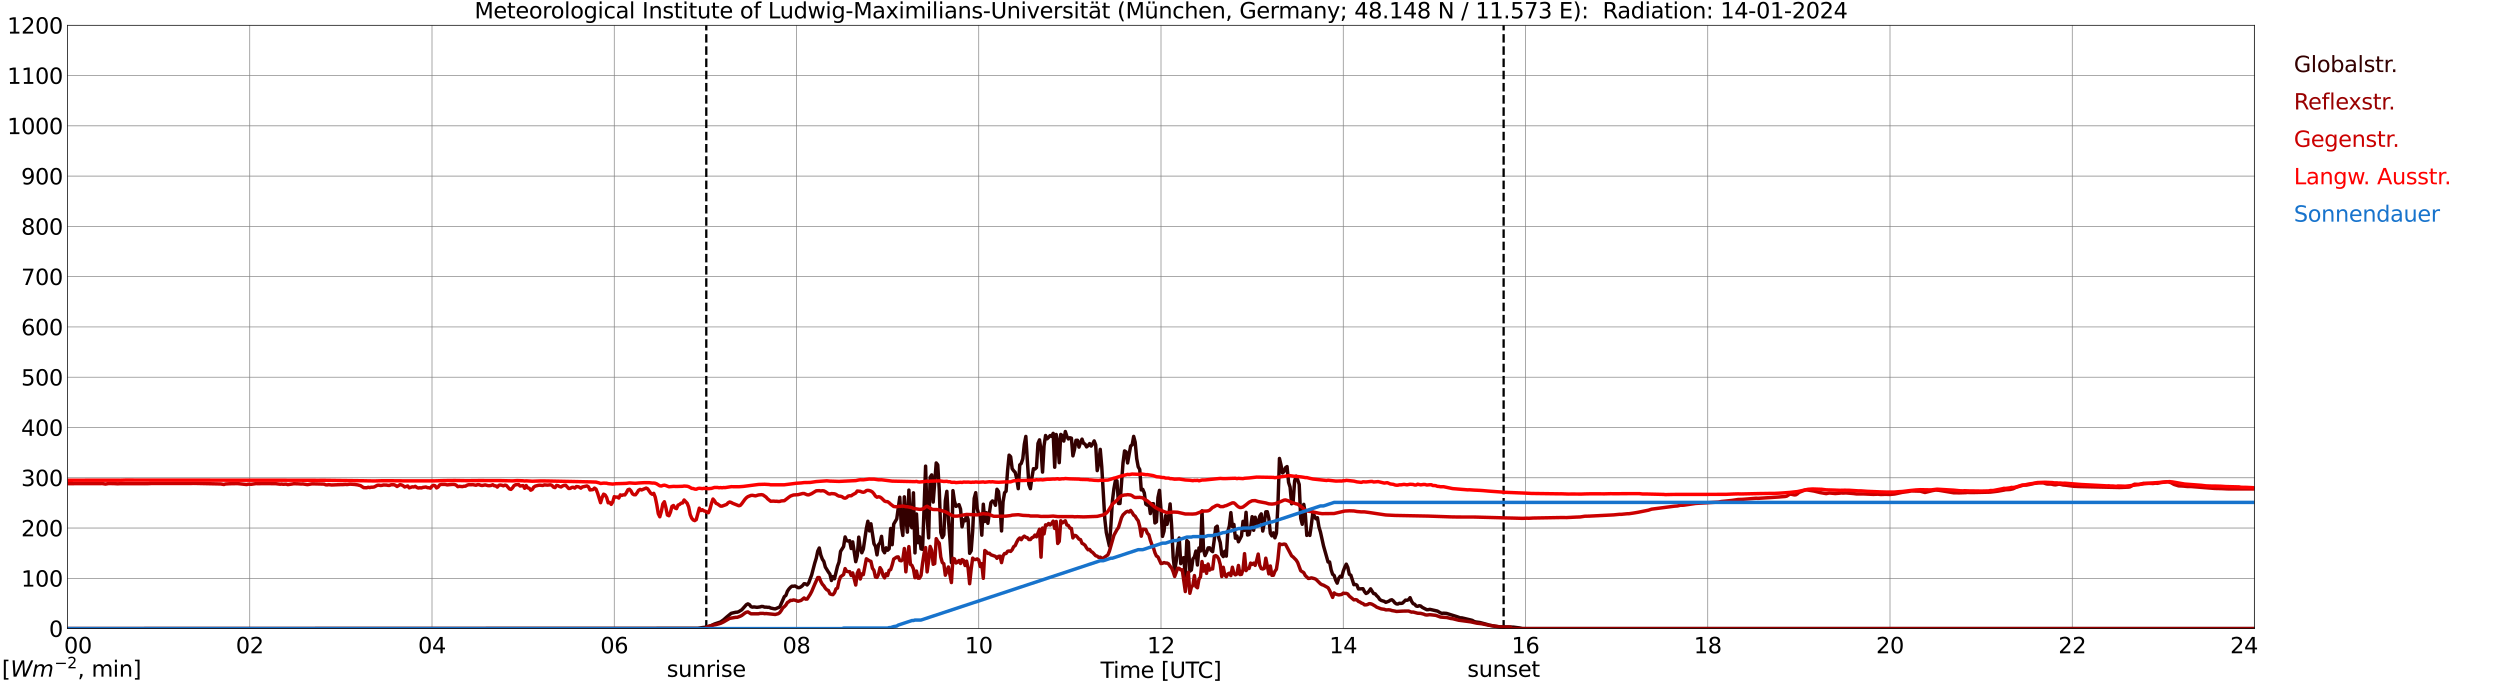 <?xml version="1.0" encoding="utf-8" standalone="no"?>
<!DOCTYPE svg PUBLIC "-//W3C//DTD SVG 1.1//EN"
  "http://www.w3.org/Graphics/SVG/1.1/DTD/svg11.dtd">
<svg xmlns:xlink="http://www.w3.org/1999/xlink" width="1085.4pt" height="296.64pt" viewBox="0 0 1085.4 296.64" xmlns="http://www.w3.org/2000/svg" version="1.1">
 <defs>
  <style type="text/css">*{stroke-linejoin: round; stroke-linecap: butt}</style>
 </defs>
 <g id="figure_1">
  <g id="patch_1">
   <path d="M 0 296.64 
L 1085.4 296.64 
L 1085.4 0 
L 0 0 
z
" style="fill: #ffffff"/>
  </g>
  <g id="axes_1">
   <g id="patch_2">
    <path d="M 29.306 272.909 
L 978.814 272.909 
L 978.814 10.976 
L 29.306 10.976 
z
" style="fill: #ffffff"/>
   </g>
   <g id="patch_3">
    <path d="M 978.814 272.909 
L 978.814 272.909 
L 978.814 10.976 
L 978.814 10.976 
z
" clip-path="url(#p1f87b7cd70)" style="fill: #d3d3d3; opacity: 0.25; stroke: #d3d3d3; stroke-linejoin: miter"/>
   </g>
   <g id="matplotlib.axis_1">
    <g id="xtick_1">
     <g id="line2d_1">
      <path d="M 29.306 272.909 
L 29.306 10.976 
" clip-path="url(#p1f87b7cd70)" style="fill: none; stroke: #808080; stroke-width: 0.3; stroke-linecap: square"/>
     </g>
     <g id="line2d_2"/>
     <g id="text_1">
      <!--    00 -->
      <g transform="translate(18.733 283.627) scale(0.095 -0.095)">
       <defs>
        <path id="DejaVuSans-20" transform="scale(0.016)"/>
        <path id="DejaVuSans-30" d="M 2034 4250 
Q 1547 4250 1301 3770 
Q 1056 3291 1056 2328 
Q 1056 1369 1301 889 
Q 1547 409 2034 409 
Q 2525 409 2770 889 
Q 3016 1369 3016 2328 
Q 3016 3291 2770 3770 
Q 2525 4250 2034 4250 
z
M 2034 4750 
Q 2819 4750 3233 4129 
Q 3647 3509 3647 2328 
Q 3647 1150 3233 529 
Q 2819 -91 2034 -91 
Q 1250 -91 836 529 
Q 422 1150 422 2328 
Q 422 3509 836 4129 
Q 1250 4750 2034 4750 
z
" transform="scale(0.016)"/>
       </defs>
       <use xlink:href="#DejaVuSans-20"/>
       <use xlink:href="#DejaVuSans-20" transform="translate(31.787 0)"/>
       <use xlink:href="#DejaVuSans-20" transform="translate(63.574 0)"/>
       <use xlink:href="#DejaVuSans-30" transform="translate(95.361 0)"/>
       <use xlink:href="#DejaVuSans-30" transform="translate(158.984 0)"/>
      </g>
     </g>
    </g>
    <g id="xtick_2">
     <g id="line2d_3">
      <path d="M 108.431 272.909 
L 108.431 10.976 
" clip-path="url(#p1f87b7cd70)" style="fill: none; stroke: #808080; stroke-width: 0.3; stroke-linecap: square"/>
     </g>
     <g id="line2d_4"/>
     <g id="text_2">
      <!-- 02 -->
      <g transform="translate(102.387 283.627) scale(0.095 -0.095)">
       <defs>
        <path id="DejaVuSans-32" d="M 1228 531 
L 3431 531 
L 3431 0 
L 469 0 
L 469 531 
Q 828 903 1448 1529 
Q 2069 2156 2228 2338 
Q 2531 2678 2651 2914 
Q 2772 3150 2772 3378 
Q 2772 3750 2511 3984 
Q 2250 4219 1831 4219 
Q 1534 4219 1204 4116 
Q 875 4013 500 3803 
L 500 4441 
Q 881 4594 1212 4672 
Q 1544 4750 1819 4750 
Q 2544 4750 2975 4387 
Q 3406 4025 3406 3419 
Q 3406 3131 3298 2873 
Q 3191 2616 2906 2266 
Q 2828 2175 2409 1742 
Q 1991 1309 1228 531 
z
" transform="scale(0.016)"/>
       </defs>
       <use xlink:href="#DejaVuSans-30"/>
       <use xlink:href="#DejaVuSans-32" transform="translate(63.623 0)"/>
      </g>
     </g>
    </g>
    <g id="xtick_3">
     <g id="line2d_5">
      <path d="M 187.557 272.909 
L 187.557 10.976 
" clip-path="url(#p1f87b7cd70)" style="fill: none; stroke: #808080; stroke-width: 0.3; stroke-linecap: square"/>
     </g>
     <g id="line2d_6"/>
     <g id="text_3">
      <!-- 04 -->
      <g transform="translate(181.513 283.627) scale(0.095 -0.095)">
       <defs>
        <path id="DejaVuSans-34" d="M 2419 4116 
L 825 1625 
L 2419 1625 
L 2419 4116 
z
M 2253 4666 
L 3047 4666 
L 3047 1625 
L 3713 1625 
L 3713 1100 
L 3047 1100 
L 3047 0 
L 2419 0 
L 2419 1100 
L 313 1100 
L 313 1709 
L 2253 4666 
z
" transform="scale(0.016)"/>
       </defs>
       <use xlink:href="#DejaVuSans-30"/>
       <use xlink:href="#DejaVuSans-34" transform="translate(63.623 0)"/>
      </g>
     </g>
    </g>
    <g id="xtick_4">
     <g id="line2d_7">
      <path d="M 266.683 272.909 
L 266.683 10.976 
" clip-path="url(#p1f87b7cd70)" style="fill: none; stroke: #808080; stroke-width: 0.3; stroke-linecap: square"/>
     </g>
     <g id="line2d_8"/>
     <g id="text_4">
      <!-- 06 -->
      <g transform="translate(260.638 283.627) scale(0.095 -0.095)">
       <defs>
        <path id="DejaVuSans-36" d="M 2113 2584 
Q 1688 2584 1439 2293 
Q 1191 2003 1191 1497 
Q 1191 994 1439 701 
Q 1688 409 2113 409 
Q 2538 409 2786 701 
Q 3034 994 3034 1497 
Q 3034 2003 2786 2293 
Q 2538 2584 2113 2584 
z
M 3366 4563 
L 3366 3988 
Q 3128 4100 2886 4159 
Q 2644 4219 2406 4219 
Q 1781 4219 1451 3797 
Q 1122 3375 1075 2522 
Q 1259 2794 1537 2939 
Q 1816 3084 2150 3084 
Q 2853 3084 3261 2657 
Q 3669 2231 3669 1497 
Q 3669 778 3244 343 
Q 2819 -91 2113 -91 
Q 1303 -91 875 529 
Q 447 1150 447 2328 
Q 447 3434 972 4092 
Q 1497 4750 2381 4750 
Q 2619 4750 2861 4703 
Q 3103 4656 3366 4563 
z
" transform="scale(0.016)"/>
       </defs>
       <use xlink:href="#DejaVuSans-30"/>
       <use xlink:href="#DejaVuSans-36" transform="translate(63.623 0)"/>
      </g>
     </g>
    </g>
    <g id="xtick_5">
     <g id="line2d_9">
      <path d="M 345.808 272.909 
L 345.808 10.976 
" clip-path="url(#p1f87b7cd70)" style="fill: none; stroke: #808080; stroke-width: 0.3; stroke-linecap: square"/>
     </g>
     <g id="line2d_10"/>
     <g id="text_5">
      <!-- 08 -->
      <g transform="translate(339.764 283.627) scale(0.095 -0.095)">
       <defs>
        <path id="DejaVuSans-38" d="M 2034 2216 
Q 1584 2216 1326 1975 
Q 1069 1734 1069 1313 
Q 1069 891 1326 650 
Q 1584 409 2034 409 
Q 2484 409 2743 651 
Q 3003 894 3003 1313 
Q 3003 1734 2745 1975 
Q 2488 2216 2034 2216 
z
M 1403 2484 
Q 997 2584 770 2862 
Q 544 3141 544 3541 
Q 544 4100 942 4425 
Q 1341 4750 2034 4750 
Q 2731 4750 3128 4425 
Q 3525 4100 3525 3541 
Q 3525 3141 3298 2862 
Q 3072 2584 2669 2484 
Q 3125 2378 3379 2068 
Q 3634 1759 3634 1313 
Q 3634 634 3220 271 
Q 2806 -91 2034 -91 
Q 1263 -91 848 271 
Q 434 634 434 1313 
Q 434 1759 690 2068 
Q 947 2378 1403 2484 
z
M 1172 3481 
Q 1172 3119 1398 2916 
Q 1625 2713 2034 2713 
Q 2441 2713 2670 2916 
Q 2900 3119 2900 3481 
Q 2900 3844 2670 4047 
Q 2441 4250 2034 4250 
Q 1625 4250 1398 4047 
Q 1172 3844 1172 3481 
z
" transform="scale(0.016)"/>
       </defs>
       <use xlink:href="#DejaVuSans-30"/>
       <use xlink:href="#DejaVuSans-38" transform="translate(63.623 0)"/>
      </g>
     </g>
    </g>
    <g id="xtick_6">
     <g id="line2d_11">
      <path d="M 424.934 272.909 
L 424.934 10.976 
" clip-path="url(#p1f87b7cd70)" style="fill: none; stroke: #808080; stroke-width: 0.3; stroke-linecap: square"/>
     </g>
     <g id="line2d_12"/>
     <g id="text_6">
      <!-- 10 -->
      <g transform="translate(418.89 283.627) scale(0.095 -0.095)">
       <defs>
        <path id="DejaVuSans-31" d="M 794 531 
L 1825 531 
L 1825 4091 
L 703 3866 
L 703 4441 
L 1819 4666 
L 2450 4666 
L 2450 531 
L 3481 531 
L 3481 0 
L 794 0 
L 794 531 
z
" transform="scale(0.016)"/>
       </defs>
       <use xlink:href="#DejaVuSans-31"/>
       <use xlink:href="#DejaVuSans-30" transform="translate(63.623 0)"/>
      </g>
     </g>
    </g>
    <g id="xtick_7">
     <g id="line2d_13">
      <path d="M 504.06 272.909 
L 504.06 10.976 
" clip-path="url(#p1f87b7cd70)" style="fill: none; stroke: #808080; stroke-width: 0.3; stroke-linecap: square"/>
     </g>
     <g id="line2d_14"/>
     <g id="text_7">
      <!-- 12 -->
      <g transform="translate(498.015 283.627) scale(0.095 -0.095)">
       <use xlink:href="#DejaVuSans-31"/>
       <use xlink:href="#DejaVuSans-32" transform="translate(63.623 0)"/>
      </g>
     </g>
    </g>
    <g id="xtick_8">
     <g id="line2d_15">
      <path d="M 583.185 272.909 
L 583.185 10.976 
" clip-path="url(#p1f87b7cd70)" style="fill: none; stroke: #808080; stroke-width: 0.3; stroke-linecap: square"/>
     </g>
     <g id="line2d_16"/>
     <g id="text_8">
      <!-- 14 -->
      <g transform="translate(577.141 283.627) scale(0.095 -0.095)">
       <use xlink:href="#DejaVuSans-31"/>
       <use xlink:href="#DejaVuSans-34" transform="translate(63.623 0)"/>
      </g>
     </g>
    </g>
    <g id="xtick_9">
     <g id="line2d_17">
      <path d="M 662.311 272.909 
L 662.311 10.976 
" clip-path="url(#p1f87b7cd70)" style="fill: none; stroke: #808080; stroke-width: 0.3; stroke-linecap: square"/>
     </g>
     <g id="line2d_18"/>
     <g id="text_9">
      <!-- 16 -->
      <g transform="translate(656.267 283.627) scale(0.095 -0.095)">
       <use xlink:href="#DejaVuSans-31"/>
       <use xlink:href="#DejaVuSans-36" transform="translate(63.623 0)"/>
      </g>
     </g>
    </g>
    <g id="xtick_10">
     <g id="line2d_19">
      <path d="M 741.437 272.909 
L 741.437 10.976 
" clip-path="url(#p1f87b7cd70)" style="fill: none; stroke: #808080; stroke-width: 0.3; stroke-linecap: square"/>
     </g>
     <g id="line2d_20"/>
     <g id="text_10">
      <!-- 18 -->
      <g transform="translate(735.392 283.627) scale(0.095 -0.095)">
       <use xlink:href="#DejaVuSans-31"/>
       <use xlink:href="#DejaVuSans-38" transform="translate(63.623 0)"/>
      </g>
     </g>
    </g>
    <g id="xtick_11">
     <g id="line2d_21">
      <path d="M 820.562 272.909 
L 820.562 10.976 
" clip-path="url(#p1f87b7cd70)" style="fill: none; stroke: #808080; stroke-width: 0.3; stroke-linecap: square"/>
     </g>
     <g id="line2d_22"/>
     <g id="text_11">
      <!-- 20 -->
      <g transform="translate(814.518 283.627) scale(0.095 -0.095)">
       <use xlink:href="#DejaVuSans-32"/>
       <use xlink:href="#DejaVuSans-30" transform="translate(63.623 0)"/>
      </g>
     </g>
    </g>
    <g id="xtick_12">
     <g id="line2d_23">
      <path d="M 899.688 272.909 
L 899.688 10.976 
" clip-path="url(#p1f87b7cd70)" style="fill: none; stroke: #808080; stroke-width: 0.3; stroke-linecap: square"/>
     </g>
     <g id="line2d_24"/>
     <g id="text_12">
      <!-- 22 -->
      <g transform="translate(893.644 283.627) scale(0.095 -0.095)">
       <use xlink:href="#DejaVuSans-32"/>
       <use xlink:href="#DejaVuSans-32" transform="translate(63.623 0)"/>
      </g>
     </g>
    </g>
    <g id="xtick_13">
     <g id="line2d_25">
      <path d="M 978.814 272.909 
L 978.814 10.976 
" clip-path="url(#p1f87b7cd70)" style="fill: none; stroke: #808080; stroke-width: 0.3; stroke-linecap: square"/>
     </g>
     <g id="line2d_26"/>
     <g id="text_13">
      <!-- 24    -->
      <g transform="translate(968.241 283.627) scale(0.095 -0.095)">
       <use xlink:href="#DejaVuSans-32"/>
       <use xlink:href="#DejaVuSans-34" transform="translate(63.623 0)"/>
       <use xlink:href="#DejaVuSans-20" transform="translate(127.246 0)"/>
       <use xlink:href="#DejaVuSans-20" transform="translate(159.033 0)"/>
       <use xlink:href="#DejaVuSans-20" transform="translate(190.82 0)"/>
      </g>
     </g>
    </g>
    <g id="text_14">
     <!-- Time [UTC] -->
     <g transform="translate(477.806 294.322) scale(0.095 -0.095)">
      <defs>
       <path id="DejaVuSans-54" d="M -19 4666 
L 3928 4666 
L 3928 4134 
L 2272 4134 
L 2272 0 
L 1638 0 
L 1638 4134 
L -19 4134 
L -19 4666 
z
" transform="scale(0.016)"/>
       <path id="DejaVuSans-69" d="M 603 3500 
L 1178 3500 
L 1178 0 
L 603 0 
L 603 3500 
z
M 603 4863 
L 1178 4863 
L 1178 4134 
L 603 4134 
L 603 4863 
z
" transform="scale(0.016)"/>
       <path id="DejaVuSans-6d" d="M 3328 2828 
Q 3544 3216 3844 3400 
Q 4144 3584 4550 3584 
Q 5097 3584 5394 3201 
Q 5691 2819 5691 2113 
L 5691 0 
L 5113 0 
L 5113 2094 
Q 5113 2597 4934 2840 
Q 4756 3084 4391 3084 
Q 3944 3084 3684 2787 
Q 3425 2491 3425 1978 
L 3425 0 
L 2847 0 
L 2847 2094 
Q 2847 2600 2669 2842 
Q 2491 3084 2119 3084 
Q 1678 3084 1418 2786 
Q 1159 2488 1159 1978 
L 1159 0 
L 581 0 
L 581 3500 
L 1159 3500 
L 1159 2956 
Q 1356 3278 1631 3431 
Q 1906 3584 2284 3584 
Q 2666 3584 2933 3390 
Q 3200 3197 3328 2828 
z
" transform="scale(0.016)"/>
       <path id="DejaVuSans-65" d="M 3597 1894 
L 3597 1613 
L 953 1613 
Q 991 1019 1311 708 
Q 1631 397 2203 397 
Q 2534 397 2845 478 
Q 3156 559 3463 722 
L 3463 178 
Q 3153 47 2828 -22 
Q 2503 -91 2169 -91 
Q 1331 -91 842 396 
Q 353 884 353 1716 
Q 353 2575 817 3079 
Q 1281 3584 2069 3584 
Q 2775 3584 3186 3129 
Q 3597 2675 3597 1894 
z
M 3022 2063 
Q 3016 2534 2758 2815 
Q 2500 3097 2075 3097 
Q 1594 3097 1305 2825 
Q 1016 2553 972 2059 
L 3022 2063 
z
" transform="scale(0.016)"/>
       <path id="DejaVuSans-5b" d="M 550 4863 
L 1875 4863 
L 1875 4416 
L 1125 4416 
L 1125 -397 
L 1875 -397 
L 1875 -844 
L 550 -844 
L 550 4863 
z
" transform="scale(0.016)"/>
       <path id="DejaVuSans-55" d="M 556 4666 
L 1191 4666 
L 1191 1831 
Q 1191 1081 1462 751 
Q 1734 422 2344 422 
Q 2950 422 3222 751 
Q 3494 1081 3494 1831 
L 3494 4666 
L 4128 4666 
L 4128 1753 
Q 4128 841 3676 375 
Q 3225 -91 2344 -91 
Q 1459 -91 1007 375 
Q 556 841 556 1753 
L 556 4666 
z
" transform="scale(0.016)"/>
       <path id="DejaVuSans-43" d="M 4122 4306 
L 4122 3641 
Q 3803 3938 3442 4084 
Q 3081 4231 2675 4231 
Q 1875 4231 1450 3742 
Q 1025 3253 1025 2328 
Q 1025 1406 1450 917 
Q 1875 428 2675 428 
Q 3081 428 3442 575 
Q 3803 722 4122 1019 
L 4122 359 
Q 3791 134 3420 21 
Q 3050 -91 2638 -91 
Q 1578 -91 968 557 
Q 359 1206 359 2328 
Q 359 3453 968 4101 
Q 1578 4750 2638 4750 
Q 3056 4750 3426 4639 
Q 3797 4528 4122 4306 
z
" transform="scale(0.016)"/>
       <path id="DejaVuSans-5d" d="M 1947 4863 
L 1947 -844 
L 622 -844 
L 622 -397 
L 1369 -397 
L 1369 4416 
L 622 4416 
L 622 4863 
L 1947 4863 
z
" transform="scale(0.016)"/>
      </defs>
      <use xlink:href="#DejaVuSans-54"/>
      <use xlink:href="#DejaVuSans-69" transform="translate(57.959 0)"/>
      <use xlink:href="#DejaVuSans-6d" transform="translate(85.742 0)"/>
      <use xlink:href="#DejaVuSans-65" transform="translate(183.154 0)"/>
      <use xlink:href="#DejaVuSans-20" transform="translate(244.678 0)"/>
      <use xlink:href="#DejaVuSans-5b" transform="translate(276.465 0)"/>
      <use xlink:href="#DejaVuSans-55" transform="translate(315.479 0)"/>
      <use xlink:href="#DejaVuSans-54" transform="translate(388.672 0)"/>
      <use xlink:href="#DejaVuSans-43" transform="translate(443.881 0)"/>
      <use xlink:href="#DejaVuSans-5d" transform="translate(513.705 0)"/>
     </g>
    </g>
   </g>
   <g id="matplotlib.axis_2">
    <g id="ytick_1">
     <g id="line2d_27">
      <path d="M 29.306 272.909 
L 978.814 272.909 
" clip-path="url(#p1f87b7cd70)" style="fill: none; stroke: #808080; stroke-width: 0.3; stroke-linecap: square"/>
     </g>
     <g id="line2d_28"/>
     <g id="text_15">
      <!-- 0 -->
      <g transform="translate(21.261 276.518) scale(0.095 -0.095)">
       <use xlink:href="#DejaVuSans-30"/>
      </g>
     </g>
    </g>
    <g id="ytick_2">
     <g id="line2d_29">
      <path d="M 29.306 251.081 
L 978.814 251.081 
" clip-path="url(#p1f87b7cd70)" style="fill: none; stroke: #808080; stroke-width: 0.3; stroke-linecap: square"/>
     </g>
     <g id="line2d_30"/>
     <g id="text_16">
      <!-- 100 -->
      <g transform="translate(9.173 254.69) scale(0.095 -0.095)">
       <use xlink:href="#DejaVuSans-31"/>
       <use xlink:href="#DejaVuSans-30" transform="translate(63.623 0)"/>
       <use xlink:href="#DejaVuSans-30" transform="translate(127.246 0)"/>
      </g>
     </g>
    </g>
    <g id="ytick_3">
     <g id="line2d_31">
      <path d="M 29.306 229.253 
L 978.814 229.253 
" clip-path="url(#p1f87b7cd70)" style="fill: none; stroke: #808080; stroke-width: 0.3; stroke-linecap: square"/>
     </g>
     <g id="line2d_32"/>
     <g id="text_17">
      <!-- 200 -->
      <g transform="translate(9.173 232.863) scale(0.095 -0.095)">
       <use xlink:href="#DejaVuSans-32"/>
       <use xlink:href="#DejaVuSans-30" transform="translate(63.623 0)"/>
       <use xlink:href="#DejaVuSans-30" transform="translate(127.246 0)"/>
      </g>
     </g>
    </g>
    <g id="ytick_4">
     <g id="line2d_33">
      <path d="M 29.306 207.426 
L 978.814 207.426 
" clip-path="url(#p1f87b7cd70)" style="fill: none; stroke: #808080; stroke-width: 0.3; stroke-linecap: square"/>
     </g>
     <g id="line2d_34"/>
     <g id="text_18">
      <!-- 300 -->
      <g transform="translate(9.173 211.035) scale(0.095 -0.095)">
       <defs>
        <path id="DejaVuSans-33" d="M 2597 2516 
Q 3050 2419 3304 2112 
Q 3559 1806 3559 1356 
Q 3559 666 3084 287 
Q 2609 -91 1734 -91 
Q 1441 -91 1130 -33 
Q 819 25 488 141 
L 488 750 
Q 750 597 1062 519 
Q 1375 441 1716 441 
Q 2309 441 2620 675 
Q 2931 909 2931 1356 
Q 2931 1769 2642 2001 
Q 2353 2234 1838 2234 
L 1294 2234 
L 1294 2753 
L 1863 2753 
Q 2328 2753 2575 2939 
Q 2822 3125 2822 3475 
Q 2822 3834 2567 4026 
Q 2313 4219 1838 4219 
Q 1578 4219 1281 4162 
Q 984 4106 628 3988 
L 628 4550 
Q 988 4650 1302 4700 
Q 1616 4750 1894 4750 
Q 2613 4750 3031 4423 
Q 3450 4097 3450 3541 
Q 3450 3153 3228 2886 
Q 3006 2619 2597 2516 
z
" transform="scale(0.016)"/>
       </defs>
       <use xlink:href="#DejaVuSans-33"/>
       <use xlink:href="#DejaVuSans-30" transform="translate(63.623 0)"/>
       <use xlink:href="#DejaVuSans-30" transform="translate(127.246 0)"/>
      </g>
     </g>
    </g>
    <g id="ytick_5">
     <g id="line2d_35">
      <path d="M 29.306 185.598 
L 978.814 185.598 
" clip-path="url(#p1f87b7cd70)" style="fill: none; stroke: #808080; stroke-width: 0.3; stroke-linecap: square"/>
     </g>
     <g id="line2d_36"/>
     <g id="text_19">
      <!-- 400 -->
      <g transform="translate(9.173 189.207) scale(0.095 -0.095)">
       <use xlink:href="#DejaVuSans-34"/>
       <use xlink:href="#DejaVuSans-30" transform="translate(63.623 0)"/>
       <use xlink:href="#DejaVuSans-30" transform="translate(127.246 0)"/>
      </g>
     </g>
    </g>
    <g id="ytick_6">
     <g id="line2d_37">
      <path d="M 29.306 163.77 
L 978.814 163.77 
" clip-path="url(#p1f87b7cd70)" style="fill: none; stroke: #808080; stroke-width: 0.3; stroke-linecap: square"/>
     </g>
     <g id="line2d_38"/>
     <g id="text_20">
      <!-- 500 -->
      <g transform="translate(9.173 167.379) scale(0.095 -0.095)">
       <defs>
        <path id="DejaVuSans-35" d="M 691 4666 
L 3169 4666 
L 3169 4134 
L 1269 4134 
L 1269 2991 
Q 1406 3038 1543 3061 
Q 1681 3084 1819 3084 
Q 2600 3084 3056 2656 
Q 3513 2228 3513 1497 
Q 3513 744 3044 326 
Q 2575 -91 1722 -91 
Q 1428 -91 1123 -41 
Q 819 9 494 109 
L 494 744 
Q 775 591 1075 516 
Q 1375 441 1709 441 
Q 2250 441 2565 725 
Q 2881 1009 2881 1497 
Q 2881 1984 2565 2268 
Q 2250 2553 1709 2553 
Q 1456 2553 1204 2497 
Q 953 2441 691 2322 
L 691 4666 
z
" transform="scale(0.016)"/>
       </defs>
       <use xlink:href="#DejaVuSans-35"/>
       <use xlink:href="#DejaVuSans-30" transform="translate(63.623 0)"/>
       <use xlink:href="#DejaVuSans-30" transform="translate(127.246 0)"/>
      </g>
     </g>
    </g>
    <g id="ytick_7">
     <g id="line2d_39">
      <path d="M 29.306 141.942 
L 978.814 141.942 
" clip-path="url(#p1f87b7cd70)" style="fill: none; stroke: #808080; stroke-width: 0.3; stroke-linecap: square"/>
     </g>
     <g id="line2d_40"/>
     <g id="text_21">
      <!-- 600 -->
      <g transform="translate(9.173 145.551) scale(0.095 -0.095)">
       <use xlink:href="#DejaVuSans-36"/>
       <use xlink:href="#DejaVuSans-30" transform="translate(63.623 0)"/>
       <use xlink:href="#DejaVuSans-30" transform="translate(127.246 0)"/>
      </g>
     </g>
    </g>
    <g id="ytick_8">
     <g id="line2d_41">
      <path d="M 29.306 120.114 
L 978.814 120.114 
" clip-path="url(#p1f87b7cd70)" style="fill: none; stroke: #808080; stroke-width: 0.3; stroke-linecap: square"/>
     </g>
     <g id="line2d_42"/>
     <g id="text_22">
      <!-- 700 -->
      <g transform="translate(9.173 123.724) scale(0.095 -0.095)">
       <defs>
        <path id="DejaVuSans-37" d="M 525 4666 
L 3525 4666 
L 3525 4397 
L 1831 0 
L 1172 0 
L 2766 4134 
L 525 4134 
L 525 4666 
z
" transform="scale(0.016)"/>
       </defs>
       <use xlink:href="#DejaVuSans-37"/>
       <use xlink:href="#DejaVuSans-30" transform="translate(63.623 0)"/>
       <use xlink:href="#DejaVuSans-30" transform="translate(127.246 0)"/>
      </g>
     </g>
    </g>
    <g id="ytick_9">
     <g id="line2d_43">
      <path d="M 29.306 98.287 
L 978.814 98.287 
" clip-path="url(#p1f87b7cd70)" style="fill: none; stroke: #808080; stroke-width: 0.3; stroke-linecap: square"/>
     </g>
     <g id="line2d_44"/>
     <g id="text_23">
      <!-- 800 -->
      <g transform="translate(9.173 101.896) scale(0.095 -0.095)">
       <use xlink:href="#DejaVuSans-38"/>
       <use xlink:href="#DejaVuSans-30" transform="translate(63.623 0)"/>
       <use xlink:href="#DejaVuSans-30" transform="translate(127.246 0)"/>
      </g>
     </g>
    </g>
    <g id="ytick_10">
     <g id="line2d_45">
      <path d="M 29.306 76.459 
L 978.814 76.459 
" clip-path="url(#p1f87b7cd70)" style="fill: none; stroke: #808080; stroke-width: 0.3; stroke-linecap: square"/>
     </g>
     <g id="line2d_46"/>
     <g id="text_24">
      <!-- 900 -->
      <g transform="translate(9.173 80.068) scale(0.095 -0.095)">
       <defs>
        <path id="DejaVuSans-39" d="M 703 97 
L 703 672 
Q 941 559 1184 500 
Q 1428 441 1663 441 
Q 2288 441 2617 861 
Q 2947 1281 2994 2138 
Q 2813 1869 2534 1725 
Q 2256 1581 1919 1581 
Q 1219 1581 811 2004 
Q 403 2428 403 3163 
Q 403 3881 828 4315 
Q 1253 4750 1959 4750 
Q 2769 4750 3195 4129 
Q 3622 3509 3622 2328 
Q 3622 1225 3098 567 
Q 2575 -91 1691 -91 
Q 1453 -91 1209 -44 
Q 966 3 703 97 
z
M 1959 2075 
Q 2384 2075 2632 2365 
Q 2881 2656 2881 3163 
Q 2881 3666 2632 3958 
Q 2384 4250 1959 4250 
Q 1534 4250 1286 3958 
Q 1038 3666 1038 3163 
Q 1038 2656 1286 2365 
Q 1534 2075 1959 2075 
z
" transform="scale(0.016)"/>
       </defs>
       <use xlink:href="#DejaVuSans-39"/>
       <use xlink:href="#DejaVuSans-30" transform="translate(63.623 0)"/>
       <use xlink:href="#DejaVuSans-30" transform="translate(127.246 0)"/>
      </g>
     </g>
    </g>
    <g id="ytick_11">
     <g id="line2d_47">
      <path d="M 29.306 54.631 
L 978.814 54.631 
" clip-path="url(#p1f87b7cd70)" style="fill: none; stroke: #808080; stroke-width: 0.3; stroke-linecap: square"/>
     </g>
     <g id="line2d_48"/>
     <g id="text_25">
      <!-- 1000 -->
      <g transform="translate(3.128 58.24) scale(0.095 -0.095)">
       <use xlink:href="#DejaVuSans-31"/>
       <use xlink:href="#DejaVuSans-30" transform="translate(63.623 0)"/>
       <use xlink:href="#DejaVuSans-30" transform="translate(127.246 0)"/>
       <use xlink:href="#DejaVuSans-30" transform="translate(190.869 0)"/>
      </g>
     </g>
    </g>
    <g id="ytick_12">
     <g id="line2d_49">
      <path d="M 29.306 32.803 
L 978.814 32.803 
" clip-path="url(#p1f87b7cd70)" style="fill: none; stroke: #808080; stroke-width: 0.3; stroke-linecap: square"/>
     </g>
     <g id="line2d_50"/>
     <g id="text_26">
      <!-- 1100 -->
      <g transform="translate(3.128 36.413) scale(0.095 -0.095)">
       <use xlink:href="#DejaVuSans-31"/>
       <use xlink:href="#DejaVuSans-31" transform="translate(63.623 0)"/>
       <use xlink:href="#DejaVuSans-30" transform="translate(127.246 0)"/>
       <use xlink:href="#DejaVuSans-30" transform="translate(190.869 0)"/>
      </g>
     </g>
    </g>
    <g id="ytick_13">
     <g id="line2d_51">
      <path d="M 29.306 10.976 
L 978.814 10.976 
" clip-path="url(#p1f87b7cd70)" style="fill: none; stroke: #808080; stroke-width: 0.3; stroke-linecap: square"/>
     </g>
     <g id="line2d_52"/>
     <g id="text_27">
      <!-- 1200 -->
      <g transform="translate(3.128 14.585) scale(0.095 -0.095)">
       <use xlink:href="#DejaVuSans-31"/>
       <use xlink:href="#DejaVuSans-32" transform="translate(63.623 0)"/>
       <use xlink:href="#DejaVuSans-30" transform="translate(127.246 0)"/>
       <use xlink:href="#DejaVuSans-30" transform="translate(190.869 0)"/>
      </g>
     </g>
    </g>
   </g>
   <g id="line2d_53">
    <path d="M 306.641 272.909 
L 306.641 10.976 
" clip-path="url(#p1f87b7cd70)" style="fill: none; stroke-dasharray: 3.7,1.6; stroke-dashoffset: 0; stroke: #000000"/>
   </g>
   <g id="line2d_54">
    <path d="M 652.816 272.909 
L 652.816 10.976 
" clip-path="url(#p1f87b7cd70)" style="fill: none; stroke-dasharray: 3.7,1.6; stroke-dashoffset: 0; stroke: #000000"/>
   </g>
   <g id="line2d_55">
    <path d="M 29.306 272.909 
L 302.949 272.802 
L 304.927 272.477 
L 306.246 272.335 
L 308.883 271.564 
L 310.202 270.916 
L 312.839 270.025 
L 314.158 269.091 
L 315.477 267.917 
L 317.455 266.275 
L 319.433 265.808 
L 320.093 265.789 
L 320.752 265.546 
L 322.071 264.734 
L 324.049 262.525 
L 324.708 262.18 
L 325.368 262.506 
L 326.027 263.357 
L 326.686 263.599 
L 327.346 263.499 
L 328.665 263.68 
L 329.983 263.499 
L 330.643 263.296 
L 331.302 263.337 
L 331.961 263.599 
L 332.621 263.58 
L 333.28 263.68 
L 333.94 263.66 
L 334.599 263.986 
L 335.918 264.269 
L 336.577 264.35 
L 338.555 263.518 
L 340.533 259 
L 341.193 258.533 
L 341.852 256.708 
L 342.512 255.737 
L 343.171 255.006 
L 343.83 254.499 
L 344.49 254.521 
L 345.149 254.399 
L 346.468 255.148 
L 347.127 255.108 
L 347.787 254.763 
L 348.446 254.216 
L 349.105 253.425 
L 349.765 253.506 
L 350.424 253.973 
L 351.083 253.122 
L 352.402 249.575 
L 353.721 244.509 
L 354.38 242.359 
L 355.04 239.279 
L 355.699 237.921 
L 356.359 240.981 
L 357.018 242.765 
L 357.677 243.758 
L 358.337 246.211 
L 359.655 248.359 
L 360.315 249.25 
L 360.974 252.026 
L 361.634 250.326 
L 362.293 251.277 
L 363.612 245.825 
L 364.271 244.022 
L 364.93 239.401 
L 366.249 237.292 
L 366.909 233.119 
L 367.568 234.699 
L 368.227 234.922 
L 368.887 234.76 
L 369.546 238.144 
L 370.206 235.267 
L 371.524 243.86 
L 372.184 241.346 
L 372.843 233.2 
L 373.502 238.083 
L 374.162 239.988 
L 374.821 238.408 
L 376.14 229.43 
L 376.799 226.309 
L 377.459 230.504 
L 378.118 227.402 
L 379.437 236.057 
L 380.096 237.231 
L 380.756 240.901 
L 381.415 236.463 
L 382.074 235.651 
L 382.734 232.855 
L 383.393 238.934 
L 384.053 239.988 
L 384.712 237.84 
L 385.371 238.895 
L 386.031 238.246 
L 386.69 229.45 
L 387.349 236.483 
L 388.009 227.564 
L 389.328 225.294 
L 390.646 215.89 
L 391.306 228.153 
L 391.965 232.469 
L 392.624 215.709 
L 393.284 224.606 
L 393.943 231.05 
L 394.603 212.791 
L 395.262 227.808 
L 395.921 229.124 
L 396.581 213.965 
L 397.24 240.049 
L 397.899 223.146 
L 398.559 235.612 
L 399.218 233.036 
L 399.878 238.305 
L 400.537 238.508 
L 401.856 202.372 
L 402.515 224.848 
L 403.175 233.523 
L 403.834 207.216 
L 404.493 206.184 
L 405.153 217.979 
L 406.471 200.995 
L 407.131 201.825 
L 407.79 212.688 
L 408.45 231.213 
L 409.109 233.381 
L 409.768 232.226 
L 410.428 217.431 
L 411.087 213.317 
L 411.746 225.497 
L 412.406 233.868 
L 413.065 244.264 
L 413.725 213.013 
L 414.384 217.554 
L 415.043 219.843 
L 416.362 219.092 
L 417.022 221.018 
L 417.681 228.74 
L 418.34 225.66 
L 419 226.106 
L 419.659 223.613 
L 420.318 225.519 
L 420.978 240.233 
L 421.637 239.137 
L 422.297 230.524 
L 422.956 216.377 
L 423.615 213.904 
L 424.275 220.898 
L 424.934 223.39 
L 425.593 223.39 
L 426.253 232.348 
L 426.912 218.911 
L 427.572 226.409 
L 428.231 222.578 
L 428.89 227.199 
L 430.209 218.241 
L 430.869 217.492 
L 431.528 217.877 
L 432.187 219.376 
L 432.847 212.424 
L 433.506 213.378 
L 434.165 219.498 
L 434.825 230.524 
L 435.484 217.857 
L 436.144 213.926 
L 436.803 213.256 
L 437.462 204.197 
L 438.122 197.61 
L 438.781 198.299 
L 439.44 203.466 
L 440.1 204.4 
L 440.759 205.088 
L 441.419 207.845 
L 442.078 212.162 
L 442.737 201.846 
L 443.397 201.198 
L 444.056 199.17 
L 444.716 192.888 
L 445.375 189.483 
L 446.694 210.357 
L 447.353 212.182 
L 448.012 207.399 
L 448.672 203.488 
L 449.331 203.649 
L 449.991 203.021 
L 450.65 192.524 
L 451.309 190.963 
L 451.969 195.381 
L 452.628 204.968 
L 453.287 193.537 
L 453.947 189.077 
L 454.606 190.516 
L 455.266 189.887 
L 455.925 189.097 
L 456.584 189.463 
L 457.244 188.145 
L 457.903 202.859 
L 458.563 188.632 
L 459.222 191.854 
L 459.881 200.873 
L 460.541 188.612 
L 461.2 189.138 
L 461.859 191.489 
L 462.519 187.355 
L 463.178 189.402 
L 463.838 190.577 
L 464.497 190.051 
L 465.156 190.232 
L 465.816 197.913 
L 466.475 195.239 
L 467.134 191.164 
L 467.794 191.144 
L 468.453 194.124 
L 469.113 192.098 
L 469.772 190.657 
L 470.431 192.482 
L 471.091 192.807 
L 471.75 194.023 
L 472.409 193.475 
L 473.069 192.583 
L 473.728 193.678 
L 474.388 192.766 
L 475.047 191.428 
L 475.706 193.15 
L 476.366 204.317 
L 477.025 200.995 
L 477.685 195.097 
L 478.344 202.717 
L 479.663 225.316 
L 480.322 231.233 
L 481.641 237.031 
L 482.3 228.112 
L 482.96 217.573 
L 483.619 212.14 
L 484.278 208.554 
L 484.938 208.757 
L 485.597 218.586 
L 486.256 218.586 
L 487.575 200.892 
L 488.235 195.765 
L 488.894 196.171 
L 489.553 200.995 
L 490.872 193.637 
L 491.532 193.111 
L 492.191 189.463 
L 492.85 191.976 
L 493.51 199.109 
L 494.169 202.698 
L 494.828 203.833 
L 495.488 212.708 
L 496.147 212.466 
L 496.807 214.026 
L 497.466 218.85 
L 498.125 219.315 
L 498.785 218.383 
L 499.444 222.965 
L 500.103 218.708 
L 500.763 218.667 
L 501.422 227.038 
L 502.082 226.531 
L 502.741 216.013 
L 503.4 212.891 
L 504.06 221.343 
L 504.719 232.875 
L 505.379 230.585 
L 506.038 223.877 
L 506.697 227.666 
L 507.357 224.445 
L 508.016 218.789 
L 508.675 228.376 
L 509.335 241.913 
L 509.994 247.73 
L 510.654 243.738 
L 511.313 238.002 
L 511.972 233.584 
L 512.632 244.712 
L 513.291 242.38 
L 513.95 242.116 
L 514.61 250.001 
L 515.269 234.699 
L 515.929 235.367 
L 516.588 247.973 
L 517.247 247.466 
L 517.907 242.642 
L 518.566 241.833 
L 519.226 239.239 
L 519.885 245.299 
L 520.544 237.901 
L 521.204 239.239 
L 521.863 221.788 
L 522.522 238.711 
L 523.182 241.204 
L 523.841 239.807 
L 524.501 237.88 
L 525.16 237.821 
L 525.819 238.975 
L 526.479 239.501 
L 527.138 234.677 
L 527.797 228.983 
L 528.457 228.437 
L 529.116 233.401 
L 529.776 235.529 
L 530.435 240.739 
L 531.094 241.651 
L 531.754 239.32 
L 532.413 241.448 
L 533.073 230.707 
L 533.732 228.376 
L 534.391 222.559 
L 535.051 228.618 
L 535.71 227.706 
L 536.369 233.665 
L 537.029 232.733 
L 537.688 235.225 
L 539.007 232.652 
L 539.666 226.348 
L 540.326 230.26 
L 540.985 222.436 
L 541.644 232.287 
L 542.304 232.084 
L 542.963 229.166 
L 543.623 224.322 
L 544.282 230.22 
L 544.941 224.565 
L 545.601 227.119 
L 546.26 227.505 
L 546.919 224.119 
L 547.579 223.107 
L 548.238 230.565 
L 548.898 226.996 
L 549.557 222.214 
L 550.216 222.175 
L 550.876 224.971 
L 551.535 231.536 
L 552.195 232.652 
L 552.854 231.333 
L 553.513 233.503 
L 554.173 231.517 
L 554.832 218.972 
L 555.491 199.048 
L 556.151 201.846 
L 556.81 205.332 
L 557.47 204.743 
L 558.129 203.04 
L 558.788 202.575 
L 559.448 209.447 
L 560.107 211.514 
L 560.766 218.728 
L 561.426 217.918 
L 562.085 208.737 
L 562.745 206.751 
L 563.404 208.351 
L 564.063 210.337 
L 564.723 225.071 
L 565.382 227.625 
L 566.042 218.972 
L 566.701 222.884 
L 567.36 232.449 
L 568.02 231.536 
L 568.679 232.449 
L 569.338 227.848 
L 569.998 222.458 
L 570.657 224.058 
L 571.317 225.235 
L 571.976 224.768 
L 572.635 228.801 
L 573.295 231.01 
L 574.613 236.989 
L 576.592 244.002 
L 577.251 243.98 
L 577.91 247.346 
L 578.57 249.352 
L 579.229 249.817 
L 579.889 251.884 
L 580.548 253.183 
L 581.207 251.116 
L 581.867 250.184 
L 582.526 250.568 
L 583.185 247.995 
L 583.845 246.292 
L 584.504 244.934 
L 585.164 246.373 
L 585.823 249.333 
L 586.482 249.717 
L 587.801 253.851 
L 588.46 253.709 
L 589.12 254.034 
L 589.779 255.695 
L 591.757 255.595 
L 592.417 256.85 
L 593.076 257.662 
L 593.736 257.357 
L 594.395 256.627 
L 595.054 255.654 
L 596.373 257.701 
L 597.032 257.804 
L 597.692 258.633 
L 598.351 259.242 
L 599.011 260.236 
L 599.67 260.681 
L 600.989 261.087 
L 601.648 261.513 
L 602.967 261.026 
L 603.626 260.559 
L 604.286 260.397 
L 604.945 260.904 
L 605.604 261.735 
L 606.264 262.18 
L 606.923 262.242 
L 607.582 261.897 
L 608.242 261.977 
L 608.901 261.857 
L 610.22 260.539 
L 610.879 260.62 
L 611.539 260.358 
L 612.198 259.485 
L 612.858 261.067 
L 613.517 262.08 
L 614.176 262.322 
L 614.836 263.113 
L 615.495 263.254 
L 616.154 262.971 
L 616.814 263.113 
L 617.473 263.68 
L 619.451 264.715 
L 620.111 264.695 
L 620.77 264.553 
L 624.067 265.302 
L 625.386 266.072 
L 626.045 266.295 
L 626.705 266.214 
L 628.023 266.315 
L 632.639 267.755 
L 633.958 268.24 
L 634.617 268.24 
L 638.573 269.174 
L 639.233 269.355 
L 639.892 269.761 
L 640.552 270.004 
L 642.53 270.268 
L 645.827 271.16 
L 646.486 271.403 
L 649.123 271.909 
L 650.442 272.071 
L 651.761 272.193 
L 654.399 272.212 
L 657.036 272.274 
L 659.674 272.618 
L 660.992 272.909 
L 978.154 272.909 
L 978.154 272.909 
" clip-path="url(#p1f87b7cd70)" style="fill: none; stroke: #330000; stroke-width: 1.5; stroke-linecap: square"/>
   </g>
   <g id="line2d_56">
    <path d="M 29.306 272.909 
L 306.246 272.909 
L 306.905 272.154 
L 307.564 272.051 
L 308.883 271.586 
L 309.543 271.405 
L 310.861 271.182 
L 312.839 270.634 
L 314.158 270.006 
L 316.796 268.467 
L 319.433 268.019 
L 320.093 268.019 
L 321.411 267.533 
L 322.071 267.19 
L 323.39 266.175 
L 324.049 265.81 
L 324.708 265.669 
L 326.027 266.481 
L 328.005 266.5 
L 329.324 266.481 
L 329.983 266.317 
L 331.302 266.297 
L 331.961 266.439 
L 332.621 266.378 
L 336.577 266.784 
L 337.896 266.439 
L 338.555 265.952 
L 339.215 265.04 
L 339.874 263.905 
L 340.533 263.379 
L 341.193 262.689 
L 341.852 261.595 
L 342.512 261.209 
L 343.171 260.642 
L 343.83 260.683 
L 344.49 260.46 
L 345.149 260.583 
L 346.468 261.048 
L 347.787 260.683 
L 349.105 259.609 
L 349.765 260.116 
L 350.424 260.096 
L 351.743 258.068 
L 352.402 256.813 
L 353.721 253.692 
L 355.04 250.751 
L 355.699 250.751 
L 356.359 252.434 
L 357.018 253.631 
L 357.677 254.34 
L 358.337 255.394 
L 358.996 256.082 
L 359.655 256.366 
L 360.315 257.806 
L 360.974 258.068 
L 361.634 258.171 
L 362.293 257.381 
L 362.952 255.656 
L 363.612 255.313 
L 364.271 252.231 
L 364.93 250.409 
L 366.249 249.455 
L 366.909 246.862 
L 367.568 248.016 
L 368.227 248.178 
L 368.887 248.178 
L 369.546 249.841 
L 370.206 248.726 
L 371.524 253.995 
L 372.184 248.887 
L 372.843 247.449 
L 373.502 251.38 
L 374.162 249.151 
L 374.821 249.475 
L 376.14 242.605 
L 377.459 243.476 
L 378.118 243.719 
L 378.777 246.698 
L 379.437 247.652 
L 380.096 250.529 
L 380.756 250.693 
L 381.415 249.374 
L 382.074 246.456 
L 382.734 247.53 
L 383.393 249.841 
L 384.053 250.893 
L 384.712 249.11 
L 385.371 249.881 
L 386.031 247.61 
L 386.69 247.287 
L 387.349 245.279 
L 388.009 242.728 
L 389.328 241.854 
L 389.987 241.774 
L 390.646 243.334 
L 391.306 243.476 
L 391.965 242.869 
L 392.624 238.146 
L 393.284 248.259 
L 393.943 241.793 
L 394.603 237.314 
L 395.262 245.017 
L 395.921 245.463 
L 396.581 247.023 
L 397.24 250.813 
L 397.899 247.936 
L 398.559 251.016 
L 399.218 250.996 
L 399.878 249.819 
L 400.537 244.55 
L 401.196 240.254 
L 401.856 237.74 
L 402.515 248.3 
L 403.175 243.537 
L 403.834 237.255 
L 404.493 238.916 
L 405.153 244.995 
L 405.812 244.692 
L 406.471 233.87 
L 407.131 235.044 
L 407.79 235.837 
L 408.45 241.835 
L 409.109 244.247 
L 409.768 244.753 
L 410.428 249.739 
L 411.746 246.152 
L 413.065 252.921 
L 413.725 242.402 
L 414.384 242.666 
L 415.043 244.428 
L 415.703 244.105 
L 416.362 243.334 
L 417.022 244.631 
L 417.681 242.95 
L 418.34 243.315 
L 419 245.524 
L 419.659 243.638 
L 420.318 246.739 
L 420.978 253.428 
L 421.637 247.104 
L 422.297 242.322 
L 422.956 242.928 
L 423.615 242.928 
L 424.275 242.666 
L 424.934 243.131 
L 425.593 245.969 
L 426.253 244.692 
L 426.912 251.077 
L 427.572 239.017 
L 428.231 239.565 
L 428.89 240.274 
L 429.55 240.193 
L 430.209 240.861 
L 432.187 241.551 
L 432.847 242.402 
L 433.506 241.551 
L 434.165 241.47 
L 434.825 244.266 
L 435.484 241.328 
L 436.144 240.316 
L 436.803 240.294 
L 437.462 239.342 
L 438.122 239.2 
L 438.781 239.403 
L 439.44 238.674 
L 440.1 237.336 
L 440.759 236.869 
L 441.419 235.369 
L 442.078 234.195 
L 442.737 233.566 
L 443.397 234.315 
L 444.056 233.302 
L 444.716 232.776 
L 445.375 233.283 
L 446.034 233.444 
L 446.694 234.254 
L 447.353 234.254 
L 448.012 233.464 
L 448.672 233.202 
L 449.331 232.309 
L 449.991 233.06 
L 451.309 229.775 
L 451.969 241.896 
L 452.628 229.249 
L 453.287 231.783 
L 453.947 227.872 
L 454.606 228.013 
L 455.266 227.282 
L 455.925 227.911 
L 456.584 227.243 
L 457.244 226.269 
L 457.903 229.432 
L 458.563 226.392 
L 459.222 235.957 
L 459.881 235.066 
L 460.541 226.108 
L 461.2 227.04 
L 462.519 226.108 
L 463.178 227.931 
L 463.838 228.134 
L 464.497 229.269 
L 465.156 229.432 
L 465.816 233.545 
L 466.475 232.431 
L 467.134 232.573 
L 467.794 233.241 
L 468.453 234.092 
L 469.113 234.276 
L 469.772 235.876 
L 470.431 236.221 
L 471.091 236.747 
L 471.75 237.904 
L 472.409 238.694 
L 473.069 238.552 
L 473.728 239.442 
L 474.388 239.848 
L 475.706 241.287 
L 476.366 241.451 
L 477.025 242.018 
L 477.685 241.896 
L 478.344 242.341 
L 479.003 242.322 
L 480.981 240.922 
L 481.641 239.342 
L 483.619 232.39 
L 484.938 229.958 
L 485.597 229.046 
L 486.916 224.77 
L 487.575 223.513 
L 488.894 222.277 
L 489.553 221.993 
L 490.213 222.277 
L 490.872 221.607 
L 491.532 222.5 
L 492.191 223.635 
L 492.85 224.102 
L 493.51 225.257 
L 494.169 226.108 
L 494.828 228.581 
L 495.488 232.796 
L 496.147 229.755 
L 497.466 229.858 
L 498.125 231.499 
L 498.785 232.187 
L 499.444 234.579 
L 500.103 236.485 
L 500.763 237.762 
L 501.422 239.971 
L 502.082 241.429 
L 502.741 241.774 
L 504.06 244.692 
L 504.719 244.55 
L 505.379 244.247 
L 506.038 244.45 
L 506.697 244.45 
L 507.357 244.814 
L 508.016 245.847 
L 508.675 246.598 
L 509.335 248.219 
L 509.994 250.287 
L 511.313 246.698 
L 511.972 246.759 
L 512.632 247.407 
L 513.291 247.368 
L 514.61 256.833 
L 515.269 250.751 
L 515.929 248.462 
L 516.588 257.581 
L 517.247 254.947 
L 517.907 254.117 
L 518.566 249.9 
L 519.226 254.663 
L 519.885 255.191 
L 520.544 251.422 
L 521.204 250.509 
L 521.863 243.801 
L 522.522 247.955 
L 523.182 245.604 
L 523.841 248.929 
L 524.501 244.895 
L 525.16 247.51 
L 525.819 247.004 
L 526.479 247.023 
L 527.138 241.531 
L 527.797 241.226 
L 528.457 241.632 
L 529.116 242.666 
L 529.776 245.078 
L 530.435 250.306 
L 531.094 246.294 
L 531.754 249.638 
L 532.413 250.387 
L 533.073 249.171 
L 533.732 248.848 
L 534.391 249.9 
L 535.051 246.272 
L 535.71 248.968 
L 536.369 249.577 
L 537.029 249.171 
L 537.688 245.504 
L 538.348 249.455 
L 539.007 249.354 
L 539.666 247.287 
L 540.326 240.375 
L 540.985 247.733 
L 541.644 246.759 
L 542.304 246.801 
L 542.963 244.469 
L 543.623 245.037 
L 544.282 244.489 
L 544.941 245.463 
L 545.601 243.273 
L 546.26 240.558 
L 546.919 245.401 
L 547.579 246.84 
L 548.238 247.043 
L 548.898 246.759 
L 549.557 242.341 
L 550.876 249.151 
L 551.535 245.727 
L 552.195 249.78 
L 552.854 249.758 
L 553.513 248.036 
L 554.173 247.124 
L 554.832 242.728 
L 555.491 236.12 
L 556.151 236.404 
L 556.81 236.382 
L 557.47 236.201 
L 558.129 236.343 
L 560.766 241.328 
L 561.426 241.815 
L 562.745 243.173 
L 563.404 244.227 
L 564.723 247.794 
L 566.042 248.623 
L 566.701 249.881 
L 568.02 251.138 
L 568.679 251.077 
L 569.338 250.874 
L 570.657 251.219 
L 571.317 251.502 
L 573.295 253.469 
L 573.954 253.853 
L 574.613 254.056 
L 576.592 255.172 
L 577.251 256.326 
L 578.57 259.367 
L 579.229 257.42 
L 579.889 257.948 
L 581.207 258.291 
L 582.526 258.09 
L 583.185 257.522 
L 583.845 257.642 
L 584.504 257.623 
L 585.164 257.907 
L 585.823 258.799 
L 587.142 259.893 
L 587.801 260.441 
L 588.46 260.338 
L 589.12 260.46 
L 589.779 261.128 
L 590.439 261.373 
L 591.098 261.838 
L 591.757 262.06 
L 592.417 262.608 
L 593.076 262.608 
L 593.736 262.466 
L 594.395 262.082 
L 595.054 262.122 
L 595.714 262.344 
L 597.032 263.115 
L 597.692 263.601 
L 599.67 264.352 
L 600.989 264.533 
L 601.648 264.778 
L 602.967 264.756 
L 603.626 264.839 
L 604.286 265.081 
L 605.604 265.304 
L 606.264 265.466 
L 608.901 265.324 
L 610.879 265.284 
L 611.539 265.284 
L 612.858 265.771 
L 613.517 265.71 
L 615.495 266.236 
L 616.814 266.297 
L 618.133 266.642 
L 618.792 266.926 
L 619.451 267.026 
L 620.77 266.865 
L 623.408 267.168 
L 625.386 267.899 
L 627.364 268.061 
L 628.023 268.08 
L 630.001 268.548 
L 630.661 268.609 
L 633.298 269.277 
L 638.573 269.986 
L 641.211 270.573 
L 643.189 270.796 
L 646.486 271.466 
L 647.805 271.645 
L 651.102 272.154 
L 653.08 272.212 
L 655.058 272.212 
L 655.717 272.254 
L 656.377 272.909 
L 978.154 272.909 
L 978.154 272.909 
" clip-path="url(#p1f87b7cd70)" style="fill: none; stroke: #990000; stroke-width: 1.5; stroke-linecap: square"/>
   </g>
   <g id="line2d_57">
    <path d="M 29.306 209.984 
L 44.472 209.947 
L 45.79 210.163 
L 47.109 209.931 
L 48.428 209.947 
L 49.747 209.977 
L 51.065 210.056 
L 52.384 209.977 
L 62.934 210.006 
L 64.253 209.982 
L 65.572 209.918 
L 82.716 209.91 
L 84.034 209.859 
L 95.903 210.119 
L 97.222 210.366 
L 97.881 210.121 
L 99.86 210.014 
L 103.156 209.955 
L 107.113 210.372 
L 107.772 210.195 
L 109.091 210.259 
L 111.069 209.971 
L 112.388 209.988 
L 113.707 209.968 
L 119.641 209.982 
L 121.619 210.228 
L 122.278 210.152 
L 122.938 210.252 
L 124.257 210.182 
L 124.916 210.405 
L 126.894 210.128 
L 127.553 210.008 
L 129.532 210.064 
L 130.85 210.15 
L 131.51 210.11 
L 133.488 210.42 
L 135.466 210.064 
L 136.785 210.089 
L 139.422 210.152 
L 140.741 210.193 
L 141.4 210.481 
L 142.06 210.523 
L 142.719 210.407 
L 144.038 210.56 
L 147.994 210.392 
L 148.654 210.412 
L 149.972 210.307 
L 150.632 210.383 
L 151.951 210.202 
L 153.929 210.329 
L 155.247 210.514 
L 156.566 210.859 
L 157.885 211.723 
L 159.204 211.758 
L 159.863 211.542 
L 160.523 211.686 
L 161.182 211.512 
L 161.841 211.514 
L 162.501 211.4 
L 163.819 210.695 
L 164.479 210.636 
L 165.138 210.778 
L 165.798 210.739 
L 166.457 210.573 
L 167.776 210.591 
L 168.435 210.732 
L 169.094 210.75 
L 169.754 210.464 
L 171.073 210.451 
L 171.732 210.754 
L 172.391 211.217 
L 173.71 210.401 
L 174.37 210.56 
L 175.029 210.885 
L 175.688 211.433 
L 177.007 210.99 
L 177.666 211.804 
L 178.985 211.363 
L 179.645 211.427 
L 180.304 211.147 
L 180.963 211.636 
L 181.623 211.883 
L 182.282 211.763 
L 182.941 211.852 
L 183.601 211.61 
L 184.92 211.433 
L 185.579 211.717 
L 186.238 211.763 
L 186.898 211.944 
L 187.557 211.053 
L 188.216 210.726 
L 188.876 210.905 
L 189.535 211.833 
L 190.195 211.468 
L 190.854 210.553 
L 191.513 210.326 
L 192.832 210.294 
L 193.492 210.353 
L 194.151 210.529 
L 195.47 210.383 
L 196.788 210.292 
L 197.448 210.368 
L 198.107 210.671 
L 198.767 211.296 
L 199.426 211.136 
L 200.745 211.276 
L 201.404 211.097 
L 202.063 211.079 
L 202.723 210.695 
L 203.382 210.453 
L 204.701 210.446 
L 205.36 210.427 
L 206.679 210.687 
L 207.339 210.383 
L 207.998 210.418 
L 208.657 210.678 
L 209.317 210.794 
L 210.635 210.521 
L 211.954 210.863 
L 212.614 210.859 
L 213.273 210.737 
L 213.932 210.446 
L 214.592 210.887 
L 215.251 210.951 
L 215.91 211.479 
L 216.57 210.708 
L 217.229 210.567 
L 217.889 210.684 
L 218.548 210.929 
L 219.207 210.623 
L 219.867 210.763 
L 221.186 212.273 
L 221.845 212.466 
L 222.504 211.822 
L 223.164 210.852 
L 223.823 210.473 
L 225.142 210.34 
L 225.801 211.016 
L 227.12 210.824 
L 227.779 211.988 
L 228.439 210.802 
L 229.098 211.806 
L 229.757 211.955 
L 230.417 212.817 
L 231.076 212.49 
L 231.736 211.475 
L 232.395 211.055 
L 233.714 210.711 
L 234.373 210.652 
L 235.692 210.778 
L 236.351 210.512 
L 237.67 210.628 
L 238.989 210.488 
L 239.648 210.739 
L 240.308 211.481 
L 240.967 211.695 
L 241.626 210.761 
L 242.286 210.866 
L 242.945 211.237 
L 243.604 211.424 
L 244.264 210.962 
L 244.923 210.746 
L 245.583 210.667 
L 246.901 212.077 
L 247.561 212.049 
L 248.22 211.638 
L 248.88 211.534 
L 249.539 211.915 
L 250.198 211.261 
L 250.858 211.289 
L 251.517 211.501 
L 252.176 211.935 
L 252.836 211.418 
L 254.814 210.981 
L 255.473 211.331 
L 256.133 212.712 
L 257.451 212.566 
L 258.111 211.918 
L 258.77 212.359 
L 259.43 214.022 
L 260.748 218.259 
L 261.408 215.993 
L 262.067 214.548 
L 262.726 214.886 
L 263.386 215.997 
L 264.045 218.304 
L 264.705 218.123 
L 265.364 218.977 
L 266.023 217.925 
L 266.683 215.626 
L 267.342 215.84 
L 268.002 215.788 
L 268.661 216.244 
L 269.32 214.856 
L 269.98 215.094 
L 270.639 214.832 
L 271.298 214.873 
L 271.958 213.9 
L 272.617 212.636 
L 273.277 212.409 
L 273.936 213.109 
L 274.595 214.382 
L 275.255 214.805 
L 275.914 214.81 
L 276.573 213.956 
L 277.233 212.874 
L 277.892 212.485 
L 278.552 212.723 
L 280.53 211.9 
L 281.189 212.236 
L 282.508 214.155 
L 283.167 214.587 
L 283.827 214.188 
L 284.486 215.875 
L 285.145 219.099 
L 285.805 223.037 
L 286.464 224.368 
L 287.124 222.072 
L 287.783 218.798 
L 288.442 217.837 
L 289.102 220.378 
L 289.761 223.598 
L 290.42 223.912 
L 291.08 222.386 
L 291.739 219.861 
L 292.399 219.477 
L 293.058 220.546 
L 293.717 220.826 
L 294.377 219.306 
L 295.036 219.031 
L 295.696 218.464 
L 296.355 218.363 
L 297.014 217.078 
L 298.333 218.483 
L 298.992 220.129 
L 299.652 223.427 
L 300.311 224.984 
L 300.971 225.743 
L 301.63 226.032 
L 302.289 225.582 
L 303.608 220.633 
L 304.267 221.675 
L 304.927 221.301 
L 305.586 221.79 
L 306.246 221.939 
L 306.905 222.467 
L 307.564 222.589 
L 308.224 221.05 
L 308.883 218.584 
L 309.543 216.663 
L 310.202 217.423 
L 310.861 218.521 
L 311.521 218.789 
L 312.839 219.754 
L 313.499 219.736 
L 315.477 219.001 
L 316.136 218.278 
L 316.796 217.942 
L 317.455 218.149 
L 318.114 218.521 
L 320.093 219.302 
L 320.752 219.581 
L 321.411 219.416 
L 322.071 218.662 
L 323.39 216.827 
L 324.049 216.109 
L 324.708 215.624 
L 326.027 215.098 
L 326.686 215.046 
L 328.005 215.299 
L 329.324 214.888 
L 330.643 214.76 
L 331.302 214.91 
L 332.621 215.838 
L 333.28 216.591 
L 334.599 217.623 
L 335.918 217.558 
L 336.577 217.652 
L 337.236 217.619 
L 337.896 217.73 
L 338.555 217.702 
L 339.215 217.479 
L 340.533 217.383 
L 342.512 215.855 
L 343.171 215.382 
L 344.49 214.897 
L 346.468 214.773 
L 348.446 214.266 
L 349.105 214.255 
L 350.424 214.81 
L 351.083 214.869 
L 352.402 214.314 
L 354.38 213.088 
L 355.699 213.02 
L 356.359 213.149 
L 357.018 213.048 
L 357.677 213.107 
L 358.337 213.428 
L 359.655 214.367 
L 360.315 214.491 
L 360.974 214.293 
L 362.293 214.391 
L 362.952 214.642 
L 363.612 215.113 
L 364.271 215.397 
L 364.93 215.447 
L 365.59 215.65 
L 366.249 216.144 
L 366.909 216.301 
L 367.568 216.034 
L 368.227 215.375 
L 368.887 215.235 
L 369.546 215.27 
L 370.206 214.79 
L 371.524 214.074 
L 372.184 213.177 
L 373.502 213.31 
L 374.162 213.603 
L 374.821 213.736 
L 375.481 213.526 
L 376.14 212.987 
L 376.799 212.882 
L 377.459 212.981 
L 378.118 213.221 
L 378.777 213.625 
L 379.437 214.399 
L 380.096 215.401 
L 380.756 215.875 
L 381.415 215.668 
L 382.074 215.812 
L 382.734 216.268 
L 384.053 217.562 
L 384.712 217.774 
L 385.371 217.809 
L 386.031 218.283 
L 386.69 218.898 
L 388.009 219.904 
L 389.328 220.049 
L 389.987 219.808 
L 390.646 219.854 
L 391.965 219.708 
L 393.284 219.983 
L 393.943 219.998 
L 395.262 220.249 
L 395.921 220.402 
L 396.581 220.74 
L 399.218 221.146 
L 399.878 221.125 
L 400.537 220.957 
L 401.196 220.642 
L 401.856 220.066 
L 402.515 219.806 
L 404.493 221.029 
L 405.153 221.199 
L 407.131 221.236 
L 410.428 222.157 
L 413.065 223.67 
L 414.384 224.095 
L 415.703 224.065 
L 419.659 223.342 
L 424.275 223.541 
L 425.593 223.231 
L 426.912 223.026 
L 428.231 223.185 
L 428.89 223.174 
L 429.55 223.358 
L 430.869 223.947 
L 431.528 224.156 
L 436.803 224.074 
L 438.781 223.831 
L 439.44 223.644 
L 442.078 223.456 
L 444.056 223.746 
L 446.034 223.842 
L 446.694 223.86 
L 447.353 224.021 
L 450.65 224.039 
L 451.969 224.218 
L 455.266 224.189 
L 457.244 224.058 
L 459.222 224.283 
L 465.816 224.285 
L 466.475 224.379 
L 467.794 224.32 
L 470.431 224.418 
L 476.366 224.191 
L 479.003 223.548 
L 480.322 222.766 
L 480.981 222.054 
L 482.96 218.9 
L 484.938 217.169 
L 486.256 215.711 
L 486.916 215.229 
L 488.235 214.895 
L 488.894 214.888 
L 489.553 214.751 
L 490.872 214.904 
L 491.532 215.218 
L 492.191 215.735 
L 492.85 215.997 
L 494.828 215.925 
L 496.147 216.135 
L 496.807 216.687 
L 498.125 217.466 
L 501.422 220.219 
L 502.741 220.978 
L 505.379 222.129 
L 506.697 222.565 
L 508.675 222.426 
L 509.335 222.303 
L 511.313 222.402 
L 514.61 223.159 
L 517.907 223.181 
L 519.226 223.063 
L 521.204 222.288 
L 521.863 222.006 
L 522.522 221.88 
L 523.841 221.867 
L 524.501 221.771 
L 525.16 221.509 
L 526.479 220.3 
L 527.138 220.014 
L 527.797 219.586 
L 528.457 219.354 
L 529.116 219.479 
L 529.776 219.946 
L 531.094 219.942 
L 531.754 219.653 
L 532.413 219.512 
L 535.051 218.318 
L 535.71 218.309 
L 536.369 218.828 
L 537.029 219.538 
L 537.688 220.055 
L 538.348 220.361 
L 539.007 220.31 
L 539.666 220.118 
L 540.985 219.147 
L 542.304 218.062 
L 543.623 217.405 
L 544.941 217.333 
L 546.26 217.741 
L 549.557 218.355 
L 550.876 218.752 
L 552.195 218.855 
L 553.513 218.708 
L 555.491 218.005 
L 557.47 217.132 
L 558.129 217.049 
L 559.448 217.466 
L 560.766 218.097 
L 562.745 218.763 
L 563.404 218.863 
L 565.382 220.352 
L 566.701 221.5 
L 567.36 221.814 
L 569.338 222.142 
L 571.317 222.539 
L 572.635 222.821 
L 573.954 223.011 
L 579.229 222.947 
L 583.845 221.875 
L 585.823 221.777 
L 587.801 221.843 
L 589.12 222.076 
L 591.098 222.244 
L 592.417 222.24 
L 594.395 222.498 
L 598.351 223.098 
L 601.648 223.578 
L 605.604 223.775 
L 620.111 224.065 
L 630.001 224.414 
L 633.298 224.471 
L 634.617 224.473 
L 639.892 224.475 
L 651.761 224.796 
L 653.08 224.853 
L 656.377 224.92 
L 660.992 225.049 
L 662.97 224.977 
L 663.63 225.021 
L 665.608 224.912 
L 678.136 224.687 
L 680.114 224.713 
L 684.071 224.514 
L 686.049 224.438 
L 688.027 224.132 
L 690.005 224.082 
L 700.555 223.545 
L 703.193 223.283 
L 703.852 223.307 
L 706.49 223.043 
L 707.149 223.05 
L 709.127 222.757 
L 711.105 222.423 
L 715.721 221.498 
L 717.04 221.059 
L 726.93 219.771 
L 728.249 219.673 
L 729.568 219.367 
L 730.887 219.352 
L 736.162 218.58 
L 746.052 217.984 
L 747.371 217.724 
L 751.987 217.255 
L 754.624 216.853 
L 756.602 216.79 
L 762.537 216.309 
L 763.196 216.373 
L 771.768 215.816 
L 775.065 215.556 
L 775.725 215.41 
L 777.043 214.554 
L 777.703 214.583 
L 779.021 214.878 
L 779.681 214.825 
L 780.34 214.423 
L 781 213.821 
L 782.318 213.271 
L 783.637 212.765 
L 784.296 212.664 
L 787.593 213.214 
L 790.231 213.867 
L 792.868 214.314 
L 794.187 214.033 
L 796.825 214.282 
L 798.803 214.114 
L 799.462 214.004 
L 800.122 214.092 
L 801.44 214.015 
L 804.737 214.282 
L 806.056 214.456 
L 809.353 214.458 
L 813.309 214.646 
L 815.287 214.561 
L 816.606 214.694 
L 818.584 214.611 
L 820.562 214.679 
L 822.541 214.493 
L 823.859 214.218 
L 825.837 213.773 
L 828.475 213.411 
L 829.794 213.147 
L 833.75 213.254 
L 835.728 213.825 
L 837.706 213.326 
L 839.025 213.007 
L 840.344 212.762 
L 841.663 212.85 
L 848.256 213.963 
L 850.894 213.976 
L 853.531 213.88 
L 854.191 213.786 
L 855.51 213.847 
L 856.828 213.843 
L 864.082 213.67 
L 867.378 213.262 
L 870.016 212.795 
L 870.675 212.629 
L 872.653 212.529 
L 873.972 212.221 
L 875.291 211.582 
L 878.588 210.595 
L 879.907 210.593 
L 881.225 210.344 
L 883.204 209.879 
L 885.182 209.645 
L 887.16 209.643 
L 888.479 210.089 
L 889.138 210.18 
L 890.457 210.152 
L 891.775 210.457 
L 892.435 210.508 
L 893.754 210.226 
L 894.413 210.248 
L 895.732 210.573 
L 897.051 210.68 
L 898.369 210.863 
L 900.347 211.128 
L 902.985 211.248 
L 920.129 211.667 
L 924.085 211.496 
L 924.745 211.389 
L 926.723 210.222 
L 928.701 210.318 
L 930.679 209.824 
L 933.976 209.872 
L 934.635 209.947 
L 935.954 209.759 
L 936.613 209.857 
L 937.932 209.552 
L 940.57 209.204 
L 941.229 209.137 
L 942.548 209.567 
L 943.867 210.32 
L 945.845 210.946 
L 947.823 211.04 
L 949.801 211.25 
L 951.12 211.224 
L 961.67 212.079 
L 964.967 212.156 
L 966.945 212.263 
L 978.154 212.276 
L 978.154 212.276 
" clip-path="url(#p1f87b7cd70)" style="fill: none; stroke: #cc0000; stroke-width: 1.5; stroke-linecap: square"/>
   </g>
   <g id="line2d_58">
    <path d="M 29.306 208.504 
L 49.087 208.482 
L 52.384 208.497 
L 54.362 208.434 
L 136.125 208.506 
L 137.444 208.53 
L 140.741 208.513 
L 146.016 208.585 
L 157.885 208.724 
L 159.863 208.766 
L 162.501 208.807 
L 165.798 208.713 
L 168.435 208.705 
L 177.666 208.783 
L 188.216 208.781 
L 192.832 208.652 
L 197.448 208.604 
L 202.723 208.687 
L 207.998 208.635 
L 213.273 208.648 
L 215.251 208.641 
L 216.57 208.641 
L 221.186 208.748 
L 222.504 208.783 
L 224.482 208.65 
L 227.12 208.735 
L 227.779 208.827 
L 228.439 208.755 
L 231.076 208.921 
L 235.033 208.788 
L 237.67 208.825 
L 256.133 209.207 
L 257.451 209.263 
L 258.77 209.298 
L 260.089 209.65 
L 260.748 209.907 
L 262.067 209.746 
L 263.386 209.794 
L 264.045 209.975 
L 266.023 210.163 
L 267.342 210.003 
L 270.639 209.907 
L 271.958 209.846 
L 273.277 209.652 
L 274.595 209.761 
L 275.914 209.824 
L 277.233 209.693 
L 279.87 209.541 
L 281.849 209.556 
L 283.167 209.722 
L 283.827 209.709 
L 284.486 209.816 
L 285.145 210.08 
L 286.464 210.931 
L 287.124 211.005 
L 287.783 210.752 
L 288.442 210.641 
L 289.102 210.813 
L 290.42 211.346 
L 292.399 211.167 
L 293.717 211.219 
L 296.355 211.13 
L 297.014 211.016 
L 298.333 211.108 
L 298.992 211.293 
L 300.311 212.031 
L 300.971 212.103 
L 301.63 212.33 
L 302.289 212.409 
L 302.949 212.097 
L 303.608 211.979 
L 304.927 212.14 
L 305.586 212.02 
L 307.564 212.151 
L 308.883 212.038 
L 310.202 211.627 
L 311.521 211.634 
L 312.18 211.769 
L 312.839 211.688 
L 313.499 211.771 
L 314.158 211.671 
L 314.818 211.699 
L 317.455 211.298 
L 319.433 211.324 
L 320.752 211.333 
L 322.73 211.184 
L 329.324 210.329 
L 331.961 210.252 
L 333.94 210.361 
L 334.599 210.488 
L 340.533 210.473 
L 345.808 209.805 
L 347.787 209.678 
L 349.105 209.512 
L 351.743 209.466 
L 354.38 209.076 
L 358.996 208.75 
L 360.315 208.877 
L 361.634 208.914 
L 364.271 209.012 
L 371.524 208.663 
L 372.843 208.377 
L 373.502 208.286 
L 374.821 208.325 
L 377.459 207.973 
L 378.118 208.032 
L 379.437 208.015 
L 381.415 208.312 
L 382.734 208.303 
L 387.349 208.884 
L 397.24 209.111 
L 397.899 209.006 
L 398.559 209.198 
L 399.218 209.27 
L 401.196 209.091 
L 402.515 208.884 
L 403.175 209.05 
L 403.834 208.899 
L 407.79 208.77 
L 409.768 209.039 
L 411.087 208.967 
L 411.746 209.159 
L 412.406 209.137 
L 413.065 209.421 
L 414.384 209.381 
L 415.043 209.528 
L 417.022 209.375 
L 417.681 209.464 
L 418.34 209.287 
L 419.659 209.338 
L 420.318 209.29 
L 421.637 209.421 
L 422.297 209.329 
L 422.956 209.364 
L 423.615 209.242 
L 424.934 209.375 
L 426.912 209.224 
L 427.572 209.379 
L 429.55 209.15 
L 430.209 209.239 
L 430.869 209.152 
L 432.187 209.322 
L 433.506 209.386 
L 436.144 209.237 
L 438.122 209.198 
L 438.781 209.198 
L 440.1 208.746 
L 441.419 208.657 
L 442.078 208.478 
L 443.397 208.641 
L 449.331 208.445 
L 449.991 208.268 
L 450.65 208.351 
L 451.969 208.266 
L 452.628 208.358 
L 454.606 208.085 
L 455.925 208.067 
L 457.244 207.965 
L 457.903 208.006 
L 459.222 207.827 
L 459.881 208.045 
L 461.2 207.86 
L 461.859 207.869 
L 462.519 207.757 
L 464.497 207.899 
L 468.453 208.011 
L 469.113 208.135 
L 472.409 208.224 
L 473.069 208.375 
L 473.728 208.377 
L 475.047 208.526 
L 477.025 208.622 
L 477.685 208.495 
L 479.003 208.53 
L 480.981 208.436 
L 482.3 208.05 
L 483.619 207.594 
L 484.278 207.465 
L 486.256 206.812 
L 489.553 205.954 
L 490.213 206.048 
L 491.532 205.815 
L 494.169 205.928 
L 494.828 205.952 
L 495.488 205.782 
L 496.807 205.965 
L 497.466 206.085 
L 498.125 206.057 
L 500.103 206.382 
L 500.763 206.509 
L 502.082 206.972 
L 503.4 207.094 
L 504.719 207.329 
L 505.379 207.334 
L 506.038 207.57 
L 507.357 207.57 
L 508.016 207.81 
L 508.675 207.812 
L 509.994 208.041 
L 511.972 207.965 
L 514.61 208.386 
L 516.588 208.506 
L 517.907 208.692 
L 518.566 208.552 
L 519.226 208.611 
L 519.885 208.508 
L 520.544 208.764 
L 521.863 208.408 
L 523.182 208.377 
L 529.776 207.705 
L 531.094 207.801 
L 532.413 207.777 
L 534.391 207.698 
L 536.369 207.642 
L 537.029 207.803 
L 537.688 207.672 
L 539.007 207.766 
L 539.666 207.797 
L 540.326 207.646 
L 542.304 207.504 
L 545.601 207.133 
L 552.854 207.264 
L 553.513 207.399 
L 559.448 206.522 
L 560.107 206.526 
L 561.426 206.718 
L 564.723 207.024 
L 566.042 207.218 
L 566.701 207.353 
L 567.36 207.343 
L 568.679 207.674 
L 569.998 207.965 
L 575.932 208.609 
L 576.592 208.484 
L 579.889 208.86 
L 581.867 208.833 
L 582.526 208.853 
L 583.185 208.711 
L 583.845 208.702 
L 584.504 208.537 
L 587.801 208.892 
L 589.12 209.207 
L 591.098 209.436 
L 591.757 209.163 
L 593.076 209.246 
L 595.054 209.043 
L 595.714 209.021 
L 596.373 209.266 
L 598.351 209.093 
L 600.989 209.731 
L 602.307 209.562 
L 603.626 210.121 
L 604.945 210.281 
L 605.604 210.54 
L 606.264 210.669 
L 606.923 210.649 
L 607.582 210.484 
L 608.242 210.495 
L 609.561 210.289 
L 610.879 210.495 
L 612.198 210.243 
L 613.517 210.326 
L 614.176 210.564 
L 614.836 210.558 
L 615.495 210.211 
L 616.814 210.512 
L 618.133 210.318 
L 618.792 210.368 
L 619.451 210.577 
L 620.77 210.455 
L 621.429 210.442 
L 622.089 210.807 
L 622.748 210.787 
L 623.408 210.881 
L 624.067 211.154 
L 624.726 211.182 
L 625.386 211.331 
L 626.705 211.302 
L 630.661 212.132 
L 637.255 212.677 
L 637.914 212.642 
L 639.892 212.78 
L 642.53 212.906 
L 643.848 213 
L 646.486 213.236 
L 651.761 213.609 
L 653.08 213.725 
L 661.652 214.07 
L 664.949 214.238 
L 676.817 214.402 
L 678.136 214.393 
L 680.774 214.493 
L 682.752 214.48 
L 686.708 214.5 
L 688.027 214.443 
L 690.664 214.386 
L 692.643 214.384 
L 696.599 214.41 
L 699.236 214.338 
L 701.215 214.365 
L 707.149 214.314 
L 711.765 214.314 
L 713.083 214.469 
L 715.062 214.476 
L 722.315 214.657 
L 722.974 214.742 
L 726.271 214.661 
L 746.712 214.629 
L 749.349 214.62 
L 752.646 214.476 
L 754.624 214.421 
L 755.943 214.461 
L 765.174 214.258 
L 767.153 214.251 
L 768.471 214.199 
L 770.449 214.207 
L 773.087 214.076 
L 777.043 213.786 
L 779.021 213.561 
L 780.34 213.43 
L 784.956 212.433 
L 786.934 212.293 
L 790.89 212.426 
L 792.868 212.671 
L 796.165 212.769 
L 798.803 212.876 
L 800.781 212.832 
L 802.759 212.848 
L 806.715 213.105 
L 808.034 213.118 
L 810.672 213.31 
L 815.947 213.537 
L 819.244 213.638 
L 822.541 213.622 
L 824.519 213.452 
L 825.837 213.389 
L 829.134 212.987 
L 831.772 212.717 
L 833.75 212.605 
L 838.366 212.688 
L 841.003 212.391 
L 848.256 212.806 
L 850.894 213.066 
L 852.213 213.118 
L 852.872 213.051 
L 854.85 213.125 
L 858.806 213.175 
L 860.125 213.203 
L 863.422 213.123 
L 864.082 212.981 
L 865.4 212.952 
L 869.357 212.188 
L 870.016 212.005 
L 870.675 212.062 
L 872.653 211.8 
L 873.313 211.599 
L 873.972 211.673 
L 875.291 211.44 
L 877.929 210.588 
L 878.588 210.636 
L 880.566 210.18 
L 883.204 209.798 
L 884.522 209.497 
L 887.819 209.386 
L 891.116 209.514 
L 891.775 209.626 
L 893.094 209.639 
L 893.754 209.739 
L 894.413 209.7 
L 895.732 209.824 
L 896.391 209.765 
L 903.644 210.355 
L 910.238 210.695 
L 914.854 210.953 
L 915.513 210.894 
L 916.173 210.997 
L 917.491 211.012 
L 918.81 211.156 
L 919.469 210.988 
L 922.766 211.095 
L 926.723 210.647 
L 931.338 209.979 
L 935.295 209.617 
L 937.273 209.477 
L 941.888 209.098 
L 943.207 209.224 
L 948.482 210.145 
L 955.735 210.698 
L 957.714 210.933 
L 960.351 211.029 
L 961.67 211.027 
L 964.307 211.101 
L 966.285 211.237 
L 972.22 211.394 
L 972.879 211.551 
L 975.517 211.595 
L 978.154 211.728 
L 978.154 211.728 
" clip-path="url(#p1f87b7cd70)" style="fill: none; stroke: #ff0000; stroke-width: 1.5; stroke-linecap: square"/>
   </g>
   <g id="line2d_59">
    <path d="M 29.306 272.909 
L 365.59 272.909 
L 366.249 272.691 
L 385.371 272.691 
L 386.031 272.472 
L 386.69 272.472 
L 388.009 272.036 
L 389.328 271.817 
L 389.987 271.381 
L 395.921 269.416 
L 396.581 269.416 
L 397.24 269.198 
L 399.878 269.198 
L 477.685 243.441 
L 479.003 243.441 
L 482.3 242.35 
L 482.96 242.35 
L 494.169 238.639 
L 496.147 238.639 
L 504.719 235.802 
L 506.038 235.802 
L 509.335 234.71 
L 510.654 234.71 
L 515.269 233.182 
L 517.247 233.182 
L 517.907 232.964 
L 523.182 232.964 
L 524.501 232.527 
L 526.479 232.527 
L 527.797 232.091 
L 528.457 232.091 
L 531.094 231.218 
L 531.754 231.218 
L 533.732 230.563 
L 534.391 230.563 
L 537.688 229.472 
L 539.007 229.472 
L 539.666 229.253 
L 542.963 229.253 
L 543.623 229.035 
L 544.282 229.035 
L 551.535 226.634 
L 552.195 226.634 
L 573.295 219.649 
L 574.613 219.649 
L 579.229 218.121 
L 978.154 218.121 
L 978.154 218.121 
" clip-path="url(#p1f87b7cd70)" style="fill: none; stroke: #1773cc; stroke-width: 1.5; stroke-linecap: square"/>
   </g>
   <g id="patch_4">
    <path d="M 29.306 272.909 
L 29.306 10.976 
" style="fill: none; stroke: #000000; stroke-width: 0.3; stroke-linejoin: miter; stroke-linecap: square"/>
   </g>
   <g id="patch_5">
    <path d="M 978.814 272.909 
L 978.814 10.976 
" style="fill: none; stroke: #000000; stroke-width: 0.3; stroke-linejoin: miter; stroke-linecap: square"/>
   </g>
   <g id="patch_6">
    <path d="M 29.306 272.909 
L 978.814 272.909 
" style="fill: none; stroke: #000000; stroke-width: 0.3; stroke-linejoin: miter; stroke-linecap: square"/>
   </g>
   <g id="patch_7">
    <path d="M 29.306 10.976 
L 978.814 10.976 
" style="fill: none; stroke: #000000; stroke-width: 0.3; stroke-linejoin: miter; stroke-linecap: square"/>
   </g>
   <g id="text_28">
    <!-- sunrise -->
    <g transform="translate(289.477 293.863) scale(0.095 -0.095)">
     <defs>
      <path id="DejaVuSans-73" d="M 2834 3397 
L 2834 2853 
Q 2591 2978 2328 3040 
Q 2066 3103 1784 3103 
Q 1356 3103 1142 2972 
Q 928 2841 928 2578 
Q 928 2378 1081 2264 
Q 1234 2150 1697 2047 
L 1894 2003 
Q 2506 1872 2764 1633 
Q 3022 1394 3022 966 
Q 3022 478 2636 193 
Q 2250 -91 1575 -91 
Q 1294 -91 989 -36 
Q 684 19 347 128 
L 347 722 
Q 666 556 975 473 
Q 1284 391 1588 391 
Q 1994 391 2212 530 
Q 2431 669 2431 922 
Q 2431 1156 2273 1281 
Q 2116 1406 1581 1522 
L 1381 1569 
Q 847 1681 609 1914 
Q 372 2147 372 2553 
Q 372 3047 722 3315 
Q 1072 3584 1716 3584 
Q 2034 3584 2315 3537 
Q 2597 3491 2834 3397 
z
" transform="scale(0.016)"/>
      <path id="DejaVuSans-75" d="M 544 1381 
L 544 3500 
L 1119 3500 
L 1119 1403 
Q 1119 906 1312 657 
Q 1506 409 1894 409 
Q 2359 409 2629 706 
Q 2900 1003 2900 1516 
L 2900 3500 
L 3475 3500 
L 3475 0 
L 2900 0 
L 2900 538 
Q 2691 219 2414 64 
Q 2138 -91 1772 -91 
Q 1169 -91 856 284 
Q 544 659 544 1381 
z
M 1991 3584 
L 1991 3584 
z
" transform="scale(0.016)"/>
      <path id="DejaVuSans-6e" d="M 3513 2113 
L 3513 0 
L 2938 0 
L 2938 2094 
Q 2938 2591 2744 2837 
Q 2550 3084 2163 3084 
Q 1697 3084 1428 2787 
Q 1159 2491 1159 1978 
L 1159 0 
L 581 0 
L 581 3500 
L 1159 3500 
L 1159 2956 
Q 1366 3272 1645 3428 
Q 1925 3584 2291 3584 
Q 2894 3584 3203 3211 
Q 3513 2838 3513 2113 
z
" transform="scale(0.016)"/>
      <path id="DejaVuSans-72" d="M 2631 2963 
Q 2534 3019 2420 3045 
Q 2306 3072 2169 3072 
Q 1681 3072 1420 2755 
Q 1159 2438 1159 1844 
L 1159 0 
L 581 0 
L 581 3500 
L 1159 3500 
L 1159 2956 
Q 1341 3275 1631 3429 
Q 1922 3584 2338 3584 
Q 2397 3584 2469 3576 
Q 2541 3569 2628 3553 
L 2631 2963 
z
" transform="scale(0.016)"/>
     </defs>
     <use xlink:href="#DejaVuSans-73"/>
     <use xlink:href="#DejaVuSans-75" transform="translate(52.1 0)"/>
     <use xlink:href="#DejaVuSans-6e" transform="translate(115.479 0)"/>
     <use xlink:href="#DejaVuSans-72" transform="translate(178.857 0)"/>
     <use xlink:href="#DejaVuSans-69" transform="translate(219.971 0)"/>
     <use xlink:href="#DejaVuSans-73" transform="translate(247.754 0)"/>
     <use xlink:href="#DejaVuSans-65" transform="translate(299.854 0)"/>
    </g>
   </g>
   <g id="text_29">
    <!-- sunset -->
    <g transform="translate(637.062 293.863) scale(0.095 -0.095)">
     <defs>
      <path id="DejaVuSans-74" d="M 1172 4494 
L 1172 3500 
L 2356 3500 
L 2356 3053 
L 1172 3053 
L 1172 1153 
Q 1172 725 1289 603 
Q 1406 481 1766 481 
L 2356 481 
L 2356 0 
L 1766 0 
Q 1100 0 847 248 
Q 594 497 594 1153 
L 594 3053 
L 172 3053 
L 172 3500 
L 594 3500 
L 594 4494 
L 1172 4494 
z
" transform="scale(0.016)"/>
     </defs>
     <use xlink:href="#DejaVuSans-73"/>
     <use xlink:href="#DejaVuSans-75" transform="translate(52.1 0)"/>
     <use xlink:href="#DejaVuSans-6e" transform="translate(115.479 0)"/>
     <use xlink:href="#DejaVuSans-73" transform="translate(178.857 0)"/>
     <use xlink:href="#DejaVuSans-65" transform="translate(230.957 0)"/>
     <use xlink:href="#DejaVuSans-74" transform="translate(292.48 0)"/>
    </g>
   </g>
   <g id="text_30">
    <!-- [$Wm^{-2}$, min] -->
    <g transform="translate(0.821 293.863) scale(0.095 -0.095)">
     <defs>
      <path id="DejaVuSans-Oblique-57" d="M 616 4666 
L 1228 4666 
L 1453 697 
L 3213 4666 
L 3916 4666 
L 4147 697 
L 5888 4666 
L 6528 4666 
L 4453 0 
L 3659 0 
L 3444 3891 
L 1697 0 
L 903 0 
L 616 4666 
z
" transform="scale(0.016)"/>
      <path id="DejaVuSans-Oblique-6d" d="M 5747 2113 
L 5338 0 
L 4763 0 
L 5166 2094 
Q 5191 2228 5203 2325 
Q 5216 2422 5216 2491 
Q 5216 2772 5059 2928 
Q 4903 3084 4622 3084 
Q 4203 3084 3875 2770 
Q 3547 2456 3450 1953 
L 3066 0 
L 2491 0 
L 2900 2094 
Q 2925 2209 2937 2307 
Q 2950 2406 2950 2484 
Q 2950 2769 2794 2926 
Q 2638 3084 2363 3084 
Q 1938 3084 1609 2770 
Q 1281 2456 1184 1953 
L 800 0 
L 225 0 
L 909 3500 
L 1484 3500 
L 1375 2956 
Q 1609 3263 1923 3423 
Q 2238 3584 2597 3584 
Q 2978 3584 3223 3384 
Q 3469 3184 3519 2828 
Q 3781 3197 4126 3390 
Q 4472 3584 4856 3584 
Q 5306 3584 5551 3325 
Q 5797 3066 5797 2591 
Q 5797 2488 5784 2364 
Q 5772 2241 5747 2113 
z
" transform="scale(0.016)"/>
      <path id="DejaVuSans-2212" d="M 678 2272 
L 4684 2272 
L 4684 1741 
L 678 1741 
L 678 2272 
z
" transform="scale(0.016)"/>
      <path id="DejaVuSans-2c" d="M 750 794 
L 1409 794 
L 1409 256 
L 897 -744 
L 494 -744 
L 750 256 
L 750 794 
z
" transform="scale(0.016)"/>
     </defs>
     <use xlink:href="#DejaVuSans-5b" transform="translate(0 0.766)"/>
     <use xlink:href="#DejaVuSans-Oblique-57" transform="translate(39.014 0.766)"/>
     <use xlink:href="#DejaVuSans-Oblique-6d" transform="translate(137.891 0.766)"/>
     <use xlink:href="#DejaVuSans-2212" transform="translate(239.953 39.047) scale(0.7)"/>
     <use xlink:href="#DejaVuSans-32" transform="translate(298.605 39.047) scale(0.7)"/>
     <use xlink:href="#DejaVuSans-2c" transform="translate(345.875 0.766)"/>
     <use xlink:href="#DejaVuSans-20" transform="translate(377.663 0.766)"/>
     <use xlink:href="#DejaVuSans-6d" transform="translate(409.45 0.766)"/>
     <use xlink:href="#DejaVuSans-69" transform="translate(506.862 0.766)"/>
     <use xlink:href="#DejaVuSans-6e" transform="translate(534.645 0.766)"/>
     <use xlink:href="#DejaVuSans-5d" transform="translate(598.024 0.766)"/>
    </g>
   </g>
   <g id="text_31">
    <!-- Globalstr. -->
    <g style="fill: #330000" transform="translate(995.905 31.291) scale(0.095 -0.095)">
     <defs>
      <path id="DejaVuSans-47" d="M 3809 666 
L 3809 1919 
L 2778 1919 
L 2778 2438 
L 4434 2438 
L 4434 434 
Q 4069 175 3628 42 
Q 3188 -91 2688 -91 
Q 1594 -91 976 548 
Q 359 1188 359 2328 
Q 359 3472 976 4111 
Q 1594 4750 2688 4750 
Q 3144 4750 3555 4637 
Q 3966 4525 4313 4306 
L 4313 3634 
Q 3963 3931 3569 4081 
Q 3175 4231 2741 4231 
Q 1884 4231 1454 3753 
Q 1025 3275 1025 2328 
Q 1025 1384 1454 906 
Q 1884 428 2741 428 
Q 3075 428 3337 486 
Q 3600 544 3809 666 
z
" transform="scale(0.016)"/>
      <path id="DejaVuSans-6c" d="M 603 4863 
L 1178 4863 
L 1178 0 
L 603 0 
L 603 4863 
z
" transform="scale(0.016)"/>
      <path id="DejaVuSans-6f" d="M 1959 3097 
Q 1497 3097 1228 2736 
Q 959 2375 959 1747 
Q 959 1119 1226 758 
Q 1494 397 1959 397 
Q 2419 397 2687 759 
Q 2956 1122 2956 1747 
Q 2956 2369 2687 2733 
Q 2419 3097 1959 3097 
z
M 1959 3584 
Q 2709 3584 3137 3096 
Q 3566 2609 3566 1747 
Q 3566 888 3137 398 
Q 2709 -91 1959 -91 
Q 1206 -91 779 398 
Q 353 888 353 1747 
Q 353 2609 779 3096 
Q 1206 3584 1959 3584 
z
" transform="scale(0.016)"/>
      <path id="DejaVuSans-62" d="M 3116 1747 
Q 3116 2381 2855 2742 
Q 2594 3103 2138 3103 
Q 1681 3103 1420 2742 
Q 1159 2381 1159 1747 
Q 1159 1113 1420 752 
Q 1681 391 2138 391 
Q 2594 391 2855 752 
Q 3116 1113 3116 1747 
z
M 1159 2969 
Q 1341 3281 1617 3432 
Q 1894 3584 2278 3584 
Q 2916 3584 3314 3078 
Q 3713 2572 3713 1747 
Q 3713 922 3314 415 
Q 2916 -91 2278 -91 
Q 1894 -91 1617 61 
Q 1341 213 1159 525 
L 1159 0 
L 581 0 
L 581 4863 
L 1159 4863 
L 1159 2969 
z
" transform="scale(0.016)"/>
      <path id="DejaVuSans-61" d="M 2194 1759 
Q 1497 1759 1228 1600 
Q 959 1441 959 1056 
Q 959 750 1161 570 
Q 1363 391 1709 391 
Q 2188 391 2477 730 
Q 2766 1069 2766 1631 
L 2766 1759 
L 2194 1759 
z
M 3341 1997 
L 3341 0 
L 2766 0 
L 2766 531 
Q 2569 213 2275 61 
Q 1981 -91 1556 -91 
Q 1019 -91 701 211 
Q 384 513 384 1019 
Q 384 1609 779 1909 
Q 1175 2209 1959 2209 
L 2766 2209 
L 2766 2266 
Q 2766 2663 2505 2880 
Q 2244 3097 1772 3097 
Q 1472 3097 1187 3025 
Q 903 2953 641 2809 
L 641 3341 
Q 956 3463 1253 3523 
Q 1550 3584 1831 3584 
Q 2591 3584 2966 3190 
Q 3341 2797 3341 1997 
z
" transform="scale(0.016)"/>
      <path id="DejaVuSans-2e" d="M 684 794 
L 1344 794 
L 1344 0 
L 684 0 
L 684 794 
z
" transform="scale(0.016)"/>
     </defs>
     <use xlink:href="#DejaVuSans-47"/>
     <use xlink:href="#DejaVuSans-6c" transform="translate(77.49 0)"/>
     <use xlink:href="#DejaVuSans-6f" transform="translate(105.273 0)"/>
     <use xlink:href="#DejaVuSans-62" transform="translate(166.455 0)"/>
     <use xlink:href="#DejaVuSans-61" transform="translate(229.932 0)"/>
     <use xlink:href="#DejaVuSans-6c" transform="translate(291.211 0)"/>
     <use xlink:href="#DejaVuSans-73" transform="translate(318.994 0)"/>
     <use xlink:href="#DejaVuSans-74" transform="translate(371.094 0)"/>
     <use xlink:href="#DejaVuSans-72" transform="translate(410.303 0)"/>
     <use xlink:href="#DejaVuSans-2e" transform="translate(442.291 0)"/>
    </g>
   </g>
   <g id="text_32">
    <!-- Reflexstr. -->
    <g style="fill: #990000" transform="translate(995.905 47.531) scale(0.095 -0.095)">
     <defs>
      <path id="DejaVuSans-52" d="M 2841 2188 
Q 3044 2119 3236 1894 
Q 3428 1669 3622 1275 
L 4263 0 
L 3584 0 
L 2988 1197 
Q 2756 1666 2539 1819 
Q 2322 1972 1947 1972 
L 1259 1972 
L 1259 0 
L 628 0 
L 628 4666 
L 2053 4666 
Q 2853 4666 3247 4331 
Q 3641 3997 3641 3322 
Q 3641 2881 3436 2590 
Q 3231 2300 2841 2188 
z
M 1259 4147 
L 1259 2491 
L 2053 2491 
Q 2509 2491 2742 2702 
Q 2975 2913 2975 3322 
Q 2975 3731 2742 3939 
Q 2509 4147 2053 4147 
L 1259 4147 
z
" transform="scale(0.016)"/>
      <path id="DejaVuSans-66" d="M 2375 4863 
L 2375 4384 
L 1825 4384 
Q 1516 4384 1395 4259 
Q 1275 4134 1275 3809 
L 1275 3500 
L 2222 3500 
L 2222 3053 
L 1275 3053 
L 1275 0 
L 697 0 
L 697 3053 
L 147 3053 
L 147 3500 
L 697 3500 
L 697 3744 
Q 697 4328 969 4595 
Q 1241 4863 1831 4863 
L 2375 4863 
z
" transform="scale(0.016)"/>
      <path id="DejaVuSans-78" d="M 3513 3500 
L 2247 1797 
L 3578 0 
L 2900 0 
L 1881 1375 
L 863 0 
L 184 0 
L 1544 1831 
L 300 3500 
L 978 3500 
L 1906 2253 
L 2834 3500 
L 3513 3500 
z
" transform="scale(0.016)"/>
     </defs>
     <use xlink:href="#DejaVuSans-52"/>
     <use xlink:href="#DejaVuSans-65" transform="translate(64.982 0)"/>
     <use xlink:href="#DejaVuSans-66" transform="translate(126.506 0)"/>
     <use xlink:href="#DejaVuSans-6c" transform="translate(161.711 0)"/>
     <use xlink:href="#DejaVuSans-65" transform="translate(189.494 0)"/>
     <use xlink:href="#DejaVuSans-78" transform="translate(249.268 0)"/>
     <use xlink:href="#DejaVuSans-73" transform="translate(308.447 0)"/>
     <use xlink:href="#DejaVuSans-74" transform="translate(360.547 0)"/>
     <use xlink:href="#DejaVuSans-72" transform="translate(399.756 0)"/>
     <use xlink:href="#DejaVuSans-2e" transform="translate(431.744 0)"/>
    </g>
   </g>
   <g id="text_33">
    <!-- Gegenstr. -->
    <g style="fill: #cc0000" transform="translate(995.905 63.771) scale(0.095 -0.095)">
     <defs>
      <path id="DejaVuSans-67" d="M 2906 1791 
Q 2906 2416 2648 2759 
Q 2391 3103 1925 3103 
Q 1463 3103 1205 2759 
Q 947 2416 947 1791 
Q 947 1169 1205 825 
Q 1463 481 1925 481 
Q 2391 481 2648 825 
Q 2906 1169 2906 1791 
z
M 3481 434 
Q 3481 -459 3084 -895 
Q 2688 -1331 1869 -1331 
Q 1566 -1331 1297 -1286 
Q 1028 -1241 775 -1147 
L 775 -588 
Q 1028 -725 1275 -790 
Q 1522 -856 1778 -856 
Q 2344 -856 2625 -561 
Q 2906 -266 2906 331 
L 2906 616 
Q 2728 306 2450 153 
Q 2172 0 1784 0 
Q 1141 0 747 490 
Q 353 981 353 1791 
Q 353 2603 747 3093 
Q 1141 3584 1784 3584 
Q 2172 3584 2450 3431 
Q 2728 3278 2906 2969 
L 2906 3500 
L 3481 3500 
L 3481 434 
z
" transform="scale(0.016)"/>
     </defs>
     <use xlink:href="#DejaVuSans-47"/>
     <use xlink:href="#DejaVuSans-65" transform="translate(77.49 0)"/>
     <use xlink:href="#DejaVuSans-67" transform="translate(139.014 0)"/>
     <use xlink:href="#DejaVuSans-65" transform="translate(202.49 0)"/>
     <use xlink:href="#DejaVuSans-6e" transform="translate(264.014 0)"/>
     <use xlink:href="#DejaVuSans-73" transform="translate(327.393 0)"/>
     <use xlink:href="#DejaVuSans-74" transform="translate(379.492 0)"/>
     <use xlink:href="#DejaVuSans-72" transform="translate(418.701 0)"/>
     <use xlink:href="#DejaVuSans-2e" transform="translate(450.689 0)"/>
    </g>
   </g>
   <g id="text_34">
    <!-- Langw. Ausstr. -->
    <g style="fill: #ff0000" transform="translate(995.905 80.01) scale(0.095 -0.095)">
     <defs>
      <path id="DejaVuSans-4c" d="M 628 4666 
L 1259 4666 
L 1259 531 
L 3531 531 
L 3531 0 
L 628 0 
L 628 4666 
z
" transform="scale(0.016)"/>
      <path id="DejaVuSans-77" d="M 269 3500 
L 844 3500 
L 1563 769 
L 2278 3500 
L 2956 3500 
L 3675 769 
L 4391 3500 
L 4966 3500 
L 4050 0 
L 3372 0 
L 2619 2869 
L 1863 0 
L 1184 0 
L 269 3500 
z
" transform="scale(0.016)"/>
      <path id="DejaVuSans-41" d="M 2188 4044 
L 1331 1722 
L 3047 1722 
L 2188 4044 
z
M 1831 4666 
L 2547 4666 
L 4325 0 
L 3669 0 
L 3244 1197 
L 1141 1197 
L 716 0 
L 50 0 
L 1831 4666 
z
" transform="scale(0.016)"/>
     </defs>
     <use xlink:href="#DejaVuSans-4c"/>
     <use xlink:href="#DejaVuSans-61" transform="translate(55.713 0)"/>
     <use xlink:href="#DejaVuSans-6e" transform="translate(116.992 0)"/>
     <use xlink:href="#DejaVuSans-67" transform="translate(180.371 0)"/>
     <use xlink:href="#DejaVuSans-77" transform="translate(243.848 0)"/>
     <use xlink:href="#DejaVuSans-2e" transform="translate(316.51 0)"/>
     <use xlink:href="#DejaVuSans-20" transform="translate(348.297 0)"/>
     <use xlink:href="#DejaVuSans-41" transform="translate(380.084 0)"/>
     <use xlink:href="#DejaVuSans-75" transform="translate(448.492 0)"/>
     <use xlink:href="#DejaVuSans-73" transform="translate(511.871 0)"/>
     <use xlink:href="#DejaVuSans-73" transform="translate(563.971 0)"/>
     <use xlink:href="#DejaVuSans-74" transform="translate(616.07 0)"/>
     <use xlink:href="#DejaVuSans-72" transform="translate(655.279 0)"/>
     <use xlink:href="#DejaVuSans-2e" transform="translate(687.268 0)"/>
    </g>
   </g>
   <g id="text_35">
    <!-- Sonnendauer -->
    <g style="fill: #1773cc" transform="translate(995.905 96.25) scale(0.095 -0.095)">
     <defs>
      <path id="DejaVuSans-53" d="M 3425 4513 
L 3425 3897 
Q 3066 4069 2747 4153 
Q 2428 4238 2131 4238 
Q 1616 4238 1336 4038 
Q 1056 3838 1056 3469 
Q 1056 3159 1242 3001 
Q 1428 2844 1947 2747 
L 2328 2669 
Q 3034 2534 3370 2195 
Q 3706 1856 3706 1288 
Q 3706 609 3251 259 
Q 2797 -91 1919 -91 
Q 1588 -91 1214 -16 
Q 841 59 441 206 
L 441 856 
Q 825 641 1194 531 
Q 1563 422 1919 422 
Q 2459 422 2753 634 
Q 3047 847 3047 1241 
Q 3047 1584 2836 1778 
Q 2625 1972 2144 2069 
L 1759 2144 
Q 1053 2284 737 2584 
Q 422 2884 422 3419 
Q 422 4038 858 4394 
Q 1294 4750 2059 4750 
Q 2388 4750 2728 4690 
Q 3069 4631 3425 4513 
z
" transform="scale(0.016)"/>
      <path id="DejaVuSans-64" d="M 2906 2969 
L 2906 4863 
L 3481 4863 
L 3481 0 
L 2906 0 
L 2906 525 
Q 2725 213 2448 61 
Q 2172 -91 1784 -91 
Q 1150 -91 751 415 
Q 353 922 353 1747 
Q 353 2572 751 3078 
Q 1150 3584 1784 3584 
Q 2172 3584 2448 3432 
Q 2725 3281 2906 2969 
z
M 947 1747 
Q 947 1113 1208 752 
Q 1469 391 1925 391 
Q 2381 391 2643 752 
Q 2906 1113 2906 1747 
Q 2906 2381 2643 2742 
Q 2381 3103 1925 3103 
Q 1469 3103 1208 2742 
Q 947 2381 947 1747 
z
" transform="scale(0.016)"/>
     </defs>
     <use xlink:href="#DejaVuSans-53"/>
     <use xlink:href="#DejaVuSans-6f" transform="translate(63.477 0)"/>
     <use xlink:href="#DejaVuSans-6e" transform="translate(124.658 0)"/>
     <use xlink:href="#DejaVuSans-6e" transform="translate(188.037 0)"/>
     <use xlink:href="#DejaVuSans-65" transform="translate(251.416 0)"/>
     <use xlink:href="#DejaVuSans-6e" transform="translate(312.939 0)"/>
     <use xlink:href="#DejaVuSans-64" transform="translate(376.318 0)"/>
     <use xlink:href="#DejaVuSans-61" transform="translate(439.795 0)"/>
     <use xlink:href="#DejaVuSans-75" transform="translate(501.074 0)"/>
     <use xlink:href="#DejaVuSans-65" transform="translate(564.453 0)"/>
     <use xlink:href="#DejaVuSans-72" transform="translate(625.977 0)"/>
    </g>
   </g>
   <g id="text_36">
    <!-- Meteorological Institute of Ludwig-Maximilians-Universität (München, Germany; 48.148 N / 11.573 E):  Radiation: 14-01-2024 -->
    <g transform="translate(206.01 7.976) scale(0.095 -0.095)">
     <defs>
      <path id="DejaVuSans-4d" d="M 628 4666 
L 1569 4666 
L 2759 1491 
L 3956 4666 
L 4897 4666 
L 4897 0 
L 4281 0 
L 4281 4097 
L 3078 897 
L 2444 897 
L 1241 4097 
L 1241 0 
L 628 0 
L 628 4666 
z
" transform="scale(0.016)"/>
      <path id="DejaVuSans-63" d="M 3122 3366 
L 3122 2828 
Q 2878 2963 2633 3030 
Q 2388 3097 2138 3097 
Q 1578 3097 1268 2742 
Q 959 2388 959 1747 
Q 959 1106 1268 751 
Q 1578 397 2138 397 
Q 2388 397 2633 464 
Q 2878 531 3122 666 
L 3122 134 
Q 2881 22 2623 -34 
Q 2366 -91 2075 -91 
Q 1284 -91 818 406 
Q 353 903 353 1747 
Q 353 2603 823 3093 
Q 1294 3584 2113 3584 
Q 2378 3584 2631 3529 
Q 2884 3475 3122 3366 
z
" transform="scale(0.016)"/>
      <path id="DejaVuSans-49" d="M 628 4666 
L 1259 4666 
L 1259 0 
L 628 0 
L 628 4666 
z
" transform="scale(0.016)"/>
      <path id="DejaVuSans-2d" d="M 313 2009 
L 1997 2009 
L 1997 1497 
L 313 1497 
L 313 2009 
z
" transform="scale(0.016)"/>
      <path id="DejaVuSans-76" d="M 191 3500 
L 800 3500 
L 1894 563 
L 2988 3500 
L 3597 3500 
L 2284 0 
L 1503 0 
L 191 3500 
z
" transform="scale(0.016)"/>
      <path id="DejaVuSans-e4" d="M 2194 1759 
Q 1497 1759 1228 1600 
Q 959 1441 959 1056 
Q 959 750 1161 570 
Q 1363 391 1709 391 
Q 2188 391 2477 730 
Q 2766 1069 2766 1631 
L 2766 1759 
L 2194 1759 
z
M 3341 1997 
L 3341 0 
L 2766 0 
L 2766 531 
Q 2569 213 2275 61 
Q 1981 -91 1556 -91 
Q 1019 -91 701 211 
Q 384 513 384 1019 
Q 384 1609 779 1909 
Q 1175 2209 1959 2209 
L 2766 2209 
L 2766 2266 
Q 2766 2663 2505 2880 
Q 2244 3097 1772 3097 
Q 1472 3097 1187 3025 
Q 903 2953 641 2809 
L 641 3341 
Q 956 3463 1253 3523 
Q 1550 3584 1831 3584 
Q 2591 3584 2966 3190 
Q 3341 2797 3341 1997 
z
M 2150 4850 
L 2784 4850 
L 2784 4219 
L 2150 4219 
L 2150 4850 
z
M 928 4850 
L 1562 4850 
L 1562 4219 
L 928 4219 
L 928 4850 
z
" transform="scale(0.016)"/>
      <path id="DejaVuSans-28" d="M 1984 4856 
Q 1566 4138 1362 3434 
Q 1159 2731 1159 2009 
Q 1159 1288 1364 580 
Q 1569 -128 1984 -844 
L 1484 -844 
Q 1016 -109 783 600 
Q 550 1309 550 2009 
Q 550 2706 781 3412 
Q 1013 4119 1484 4856 
L 1984 4856 
z
" transform="scale(0.016)"/>
      <path id="DejaVuSans-fc" d="M 544 1381 
L 544 3500 
L 1119 3500 
L 1119 1403 
Q 1119 906 1312 657 
Q 1506 409 1894 409 
Q 2359 409 2629 706 
Q 2900 1003 2900 1516 
L 2900 3500 
L 3475 3500 
L 3475 0 
L 2900 0 
L 2900 538 
Q 2691 219 2414 64 
Q 2138 -91 1772 -91 
Q 1169 -91 856 284 
Q 544 659 544 1381 
z
M 1991 3584 
L 1991 3584 
z
M 2278 4850 
L 2912 4850 
L 2912 4219 
L 2278 4219 
L 2278 4850 
z
M 1056 4850 
L 1690 4850 
L 1690 4219 
L 1056 4219 
L 1056 4850 
z
" transform="scale(0.016)"/>
      <path id="DejaVuSans-68" d="M 3513 2113 
L 3513 0 
L 2938 0 
L 2938 2094 
Q 2938 2591 2744 2837 
Q 2550 3084 2163 3084 
Q 1697 3084 1428 2787 
Q 1159 2491 1159 1978 
L 1159 0 
L 581 0 
L 581 4863 
L 1159 4863 
L 1159 2956 
Q 1366 3272 1645 3428 
Q 1925 3584 2291 3584 
Q 2894 3584 3203 3211 
Q 3513 2838 3513 2113 
z
" transform="scale(0.016)"/>
      <path id="DejaVuSans-79" d="M 2059 -325 
Q 1816 -950 1584 -1140 
Q 1353 -1331 966 -1331 
L 506 -1331 
L 506 -850 
L 844 -850 
Q 1081 -850 1212 -737 
Q 1344 -625 1503 -206 
L 1606 56 
L 191 3500 
L 800 3500 
L 1894 763 
L 2988 3500 
L 3597 3500 
L 2059 -325 
z
" transform="scale(0.016)"/>
      <path id="DejaVuSans-3b" d="M 750 3309 
L 1409 3309 
L 1409 2516 
L 750 2516 
L 750 3309 
z
M 750 794 
L 1409 794 
L 1409 256 
L 897 -744 
L 494 -744 
L 750 256 
L 750 794 
z
" transform="scale(0.016)"/>
      <path id="DejaVuSans-4e" d="M 628 4666 
L 1478 4666 
L 3547 763 
L 3547 4666 
L 4159 4666 
L 4159 0 
L 3309 0 
L 1241 3903 
L 1241 0 
L 628 0 
L 628 4666 
z
" transform="scale(0.016)"/>
      <path id="DejaVuSans-2f" d="M 1625 4666 
L 2156 4666 
L 531 -594 
L 0 -594 
L 1625 4666 
z
" transform="scale(0.016)"/>
      <path id="DejaVuSans-45" d="M 628 4666 
L 3578 4666 
L 3578 4134 
L 1259 4134 
L 1259 2753 
L 3481 2753 
L 3481 2222 
L 1259 2222 
L 1259 531 
L 3634 531 
L 3634 0 
L 628 0 
L 628 4666 
z
" transform="scale(0.016)"/>
      <path id="DejaVuSans-29" d="M 513 4856 
L 1013 4856 
Q 1481 4119 1714 3412 
Q 1947 2706 1947 2009 
Q 1947 1309 1714 600 
Q 1481 -109 1013 -844 
L 513 -844 
Q 928 -128 1133 580 
Q 1338 1288 1338 2009 
Q 1338 2731 1133 3434 
Q 928 4138 513 4856 
z
" transform="scale(0.016)"/>
      <path id="DejaVuSans-3a" d="M 750 794 
L 1409 794 
L 1409 0 
L 750 0 
L 750 794 
z
M 750 3309 
L 1409 3309 
L 1409 2516 
L 750 2516 
L 750 3309 
z
" transform="scale(0.016)"/>
     </defs>
     <use xlink:href="#DejaVuSans-4d"/>
     <use xlink:href="#DejaVuSans-65" transform="translate(86.279 0)"/>
     <use xlink:href="#DejaVuSans-74" transform="translate(147.803 0)"/>
     <use xlink:href="#DejaVuSans-65" transform="translate(187.012 0)"/>
     <use xlink:href="#DejaVuSans-6f" transform="translate(248.535 0)"/>
     <use xlink:href="#DejaVuSans-72" transform="translate(309.717 0)"/>
     <use xlink:href="#DejaVuSans-6f" transform="translate(348.58 0)"/>
     <use xlink:href="#DejaVuSans-6c" transform="translate(409.762 0)"/>
     <use xlink:href="#DejaVuSans-6f" transform="translate(437.545 0)"/>
     <use xlink:href="#DejaVuSans-67" transform="translate(498.727 0)"/>
     <use xlink:href="#DejaVuSans-69" transform="translate(562.203 0)"/>
     <use xlink:href="#DejaVuSans-63" transform="translate(589.986 0)"/>
     <use xlink:href="#DejaVuSans-61" transform="translate(644.967 0)"/>
     <use xlink:href="#DejaVuSans-6c" transform="translate(706.246 0)"/>
     <use xlink:href="#DejaVuSans-20" transform="translate(734.029 0)"/>
     <use xlink:href="#DejaVuSans-49" transform="translate(765.816 0)"/>
     <use xlink:href="#DejaVuSans-6e" transform="translate(795.309 0)"/>
     <use xlink:href="#DejaVuSans-73" transform="translate(858.688 0)"/>
     <use xlink:href="#DejaVuSans-74" transform="translate(910.787 0)"/>
     <use xlink:href="#DejaVuSans-69" transform="translate(949.996 0)"/>
     <use xlink:href="#DejaVuSans-74" transform="translate(977.779 0)"/>
     <use xlink:href="#DejaVuSans-75" transform="translate(1016.988 0)"/>
     <use xlink:href="#DejaVuSans-74" transform="translate(1080.367 0)"/>
     <use xlink:href="#DejaVuSans-65" transform="translate(1119.576 0)"/>
     <use xlink:href="#DejaVuSans-20" transform="translate(1181.1 0)"/>
     <use xlink:href="#DejaVuSans-6f" transform="translate(1212.887 0)"/>
     <use xlink:href="#DejaVuSans-66" transform="translate(1274.068 0)"/>
     <use xlink:href="#DejaVuSans-20" transform="translate(1309.273 0)"/>
     <use xlink:href="#DejaVuSans-4c" transform="translate(1341.061 0)"/>
     <use xlink:href="#DejaVuSans-75" transform="translate(1395.023 0)"/>
     <use xlink:href="#DejaVuSans-64" transform="translate(1458.402 0)"/>
     <use xlink:href="#DejaVuSans-77" transform="translate(1521.879 0)"/>
     <use xlink:href="#DejaVuSans-69" transform="translate(1603.666 0)"/>
     <use xlink:href="#DejaVuSans-67" transform="translate(1631.449 0)"/>
     <use xlink:href="#DejaVuSans-2d" transform="translate(1694.926 0)"/>
     <use xlink:href="#DejaVuSans-4d" transform="translate(1731.01 0)"/>
     <use xlink:href="#DejaVuSans-61" transform="translate(1817.289 0)"/>
     <use xlink:href="#DejaVuSans-78" transform="translate(1878.568 0)"/>
     <use xlink:href="#DejaVuSans-69" transform="translate(1937.748 0)"/>
     <use xlink:href="#DejaVuSans-6d" transform="translate(1965.531 0)"/>
     <use xlink:href="#DejaVuSans-69" transform="translate(2062.943 0)"/>
     <use xlink:href="#DejaVuSans-6c" transform="translate(2090.727 0)"/>
     <use xlink:href="#DejaVuSans-69" transform="translate(2118.51 0)"/>
     <use xlink:href="#DejaVuSans-61" transform="translate(2146.293 0)"/>
     <use xlink:href="#DejaVuSans-6e" transform="translate(2207.572 0)"/>
     <use xlink:href="#DejaVuSans-73" transform="translate(2270.951 0)"/>
     <use xlink:href="#DejaVuSans-2d" transform="translate(2323.051 0)"/>
     <use xlink:href="#DejaVuSans-55" transform="translate(2359.135 0)"/>
     <use xlink:href="#DejaVuSans-6e" transform="translate(2432.328 0)"/>
     <use xlink:href="#DejaVuSans-69" transform="translate(2495.707 0)"/>
     <use xlink:href="#DejaVuSans-76" transform="translate(2523.49 0)"/>
     <use xlink:href="#DejaVuSans-65" transform="translate(2582.67 0)"/>
     <use xlink:href="#DejaVuSans-72" transform="translate(2644.193 0)"/>
     <use xlink:href="#DejaVuSans-73" transform="translate(2685.307 0)"/>
     <use xlink:href="#DejaVuSans-69" transform="translate(2737.406 0)"/>
     <use xlink:href="#DejaVuSans-74" transform="translate(2765.189 0)"/>
     <use xlink:href="#DejaVuSans-e4" transform="translate(2804.398 0)"/>
     <use xlink:href="#DejaVuSans-74" transform="translate(2865.678 0)"/>
     <use xlink:href="#DejaVuSans-20" transform="translate(2904.887 0)"/>
     <use xlink:href="#DejaVuSans-28" transform="translate(2936.674 0)"/>
     <use xlink:href="#DejaVuSans-4d" transform="translate(2975.688 0)"/>
     <use xlink:href="#DejaVuSans-fc" transform="translate(3061.967 0)"/>
     <use xlink:href="#DejaVuSans-6e" transform="translate(3125.346 0)"/>
     <use xlink:href="#DejaVuSans-63" transform="translate(3188.725 0)"/>
     <use xlink:href="#DejaVuSans-68" transform="translate(3243.705 0)"/>
     <use xlink:href="#DejaVuSans-65" transform="translate(3307.084 0)"/>
     <use xlink:href="#DejaVuSans-6e" transform="translate(3368.607 0)"/>
     <use xlink:href="#DejaVuSans-2c" transform="translate(3431.986 0)"/>
     <use xlink:href="#DejaVuSans-20" transform="translate(3463.773 0)"/>
     <use xlink:href="#DejaVuSans-47" transform="translate(3495.561 0)"/>
     <use xlink:href="#DejaVuSans-65" transform="translate(3573.051 0)"/>
     <use xlink:href="#DejaVuSans-72" transform="translate(3634.574 0)"/>
     <use xlink:href="#DejaVuSans-6d" transform="translate(3673.938 0)"/>
     <use xlink:href="#DejaVuSans-61" transform="translate(3771.35 0)"/>
     <use xlink:href="#DejaVuSans-6e" transform="translate(3832.629 0)"/>
     <use xlink:href="#DejaVuSans-79" transform="translate(3896.008 0)"/>
     <use xlink:href="#DejaVuSans-3b" transform="translate(3955.188 0)"/>
     <use xlink:href="#DejaVuSans-20" transform="translate(3988.879 0)"/>
     <use xlink:href="#DejaVuSans-34" transform="translate(4020.666 0)"/>
     <use xlink:href="#DejaVuSans-38" transform="translate(4084.289 0)"/>
     <use xlink:href="#DejaVuSans-2e" transform="translate(4147.912 0)"/>
     <use xlink:href="#DejaVuSans-31" transform="translate(4179.699 0)"/>
     <use xlink:href="#DejaVuSans-34" transform="translate(4243.322 0)"/>
     <use xlink:href="#DejaVuSans-38" transform="translate(4306.945 0)"/>
     <use xlink:href="#DejaVuSans-20" transform="translate(4370.568 0)"/>
     <use xlink:href="#DejaVuSans-4e" transform="translate(4402.355 0)"/>
     <use xlink:href="#DejaVuSans-20" transform="translate(4477.16 0)"/>
     <use xlink:href="#DejaVuSans-2f" transform="translate(4508.947 0)"/>
     <use xlink:href="#DejaVuSans-20" transform="translate(4542.639 0)"/>
     <use xlink:href="#DejaVuSans-31" transform="translate(4574.426 0)"/>
     <use xlink:href="#DejaVuSans-31" transform="translate(4638.049 0)"/>
     <use xlink:href="#DejaVuSans-2e" transform="translate(4701.672 0)"/>
     <use xlink:href="#DejaVuSans-35" transform="translate(4733.459 0)"/>
     <use xlink:href="#DejaVuSans-37" transform="translate(4797.082 0)"/>
     <use xlink:href="#DejaVuSans-33" transform="translate(4860.705 0)"/>
     <use xlink:href="#DejaVuSans-20" transform="translate(4924.328 0)"/>
     <use xlink:href="#DejaVuSans-45" transform="translate(4956.115 0)"/>
     <use xlink:href="#DejaVuSans-29" transform="translate(5019.299 0)"/>
     <use xlink:href="#DejaVuSans-3a" transform="translate(5058.312 0)"/>
     <use xlink:href="#DejaVuSans-20" transform="translate(5092.004 0)"/>
     <use xlink:href="#DejaVuSans-20" transform="translate(5123.791 0)"/>
     <use xlink:href="#DejaVuSans-52" transform="translate(5155.578 0)"/>
     <use xlink:href="#DejaVuSans-61" transform="translate(5222.811 0)"/>
     <use xlink:href="#DejaVuSans-64" transform="translate(5284.09 0)"/>
     <use xlink:href="#DejaVuSans-69" transform="translate(5347.566 0)"/>
     <use xlink:href="#DejaVuSans-61" transform="translate(5375.35 0)"/>
     <use xlink:href="#DejaVuSans-74" transform="translate(5436.629 0)"/>
     <use xlink:href="#DejaVuSans-69" transform="translate(5475.838 0)"/>
     <use xlink:href="#DejaVuSans-6f" transform="translate(5503.621 0)"/>
     <use xlink:href="#DejaVuSans-6e" transform="translate(5564.803 0)"/>
     <use xlink:href="#DejaVuSans-3a" transform="translate(5628.182 0)"/>
     <use xlink:href="#DejaVuSans-20" transform="translate(5661.873 0)"/>
     <use xlink:href="#DejaVuSans-31" transform="translate(5693.66 0)"/>
     <use xlink:href="#DejaVuSans-34" transform="translate(5757.283 0)"/>
     <use xlink:href="#DejaVuSans-2d" transform="translate(5820.906 0)"/>
     <use xlink:href="#DejaVuSans-30" transform="translate(5856.99 0)"/>
     <use xlink:href="#DejaVuSans-31" transform="translate(5920.613 0)"/>
     <use xlink:href="#DejaVuSans-2d" transform="translate(5984.236 0)"/>
     <use xlink:href="#DejaVuSans-32" transform="translate(6020.32 0)"/>
     <use xlink:href="#DejaVuSans-30" transform="translate(6083.943 0)"/>
     <use xlink:href="#DejaVuSans-32" transform="translate(6147.566 0)"/>
     <use xlink:href="#DejaVuSans-34" transform="translate(6211.189 0)"/>
    </g>
   </g>
  </g>
 </g>
 <defs>
  <clipPath id="p1f87b7cd70">
   <rect x="29.306" y="10.976" width="949.508" height="261.933"/>
  </clipPath>
 </defs>
</svg>
